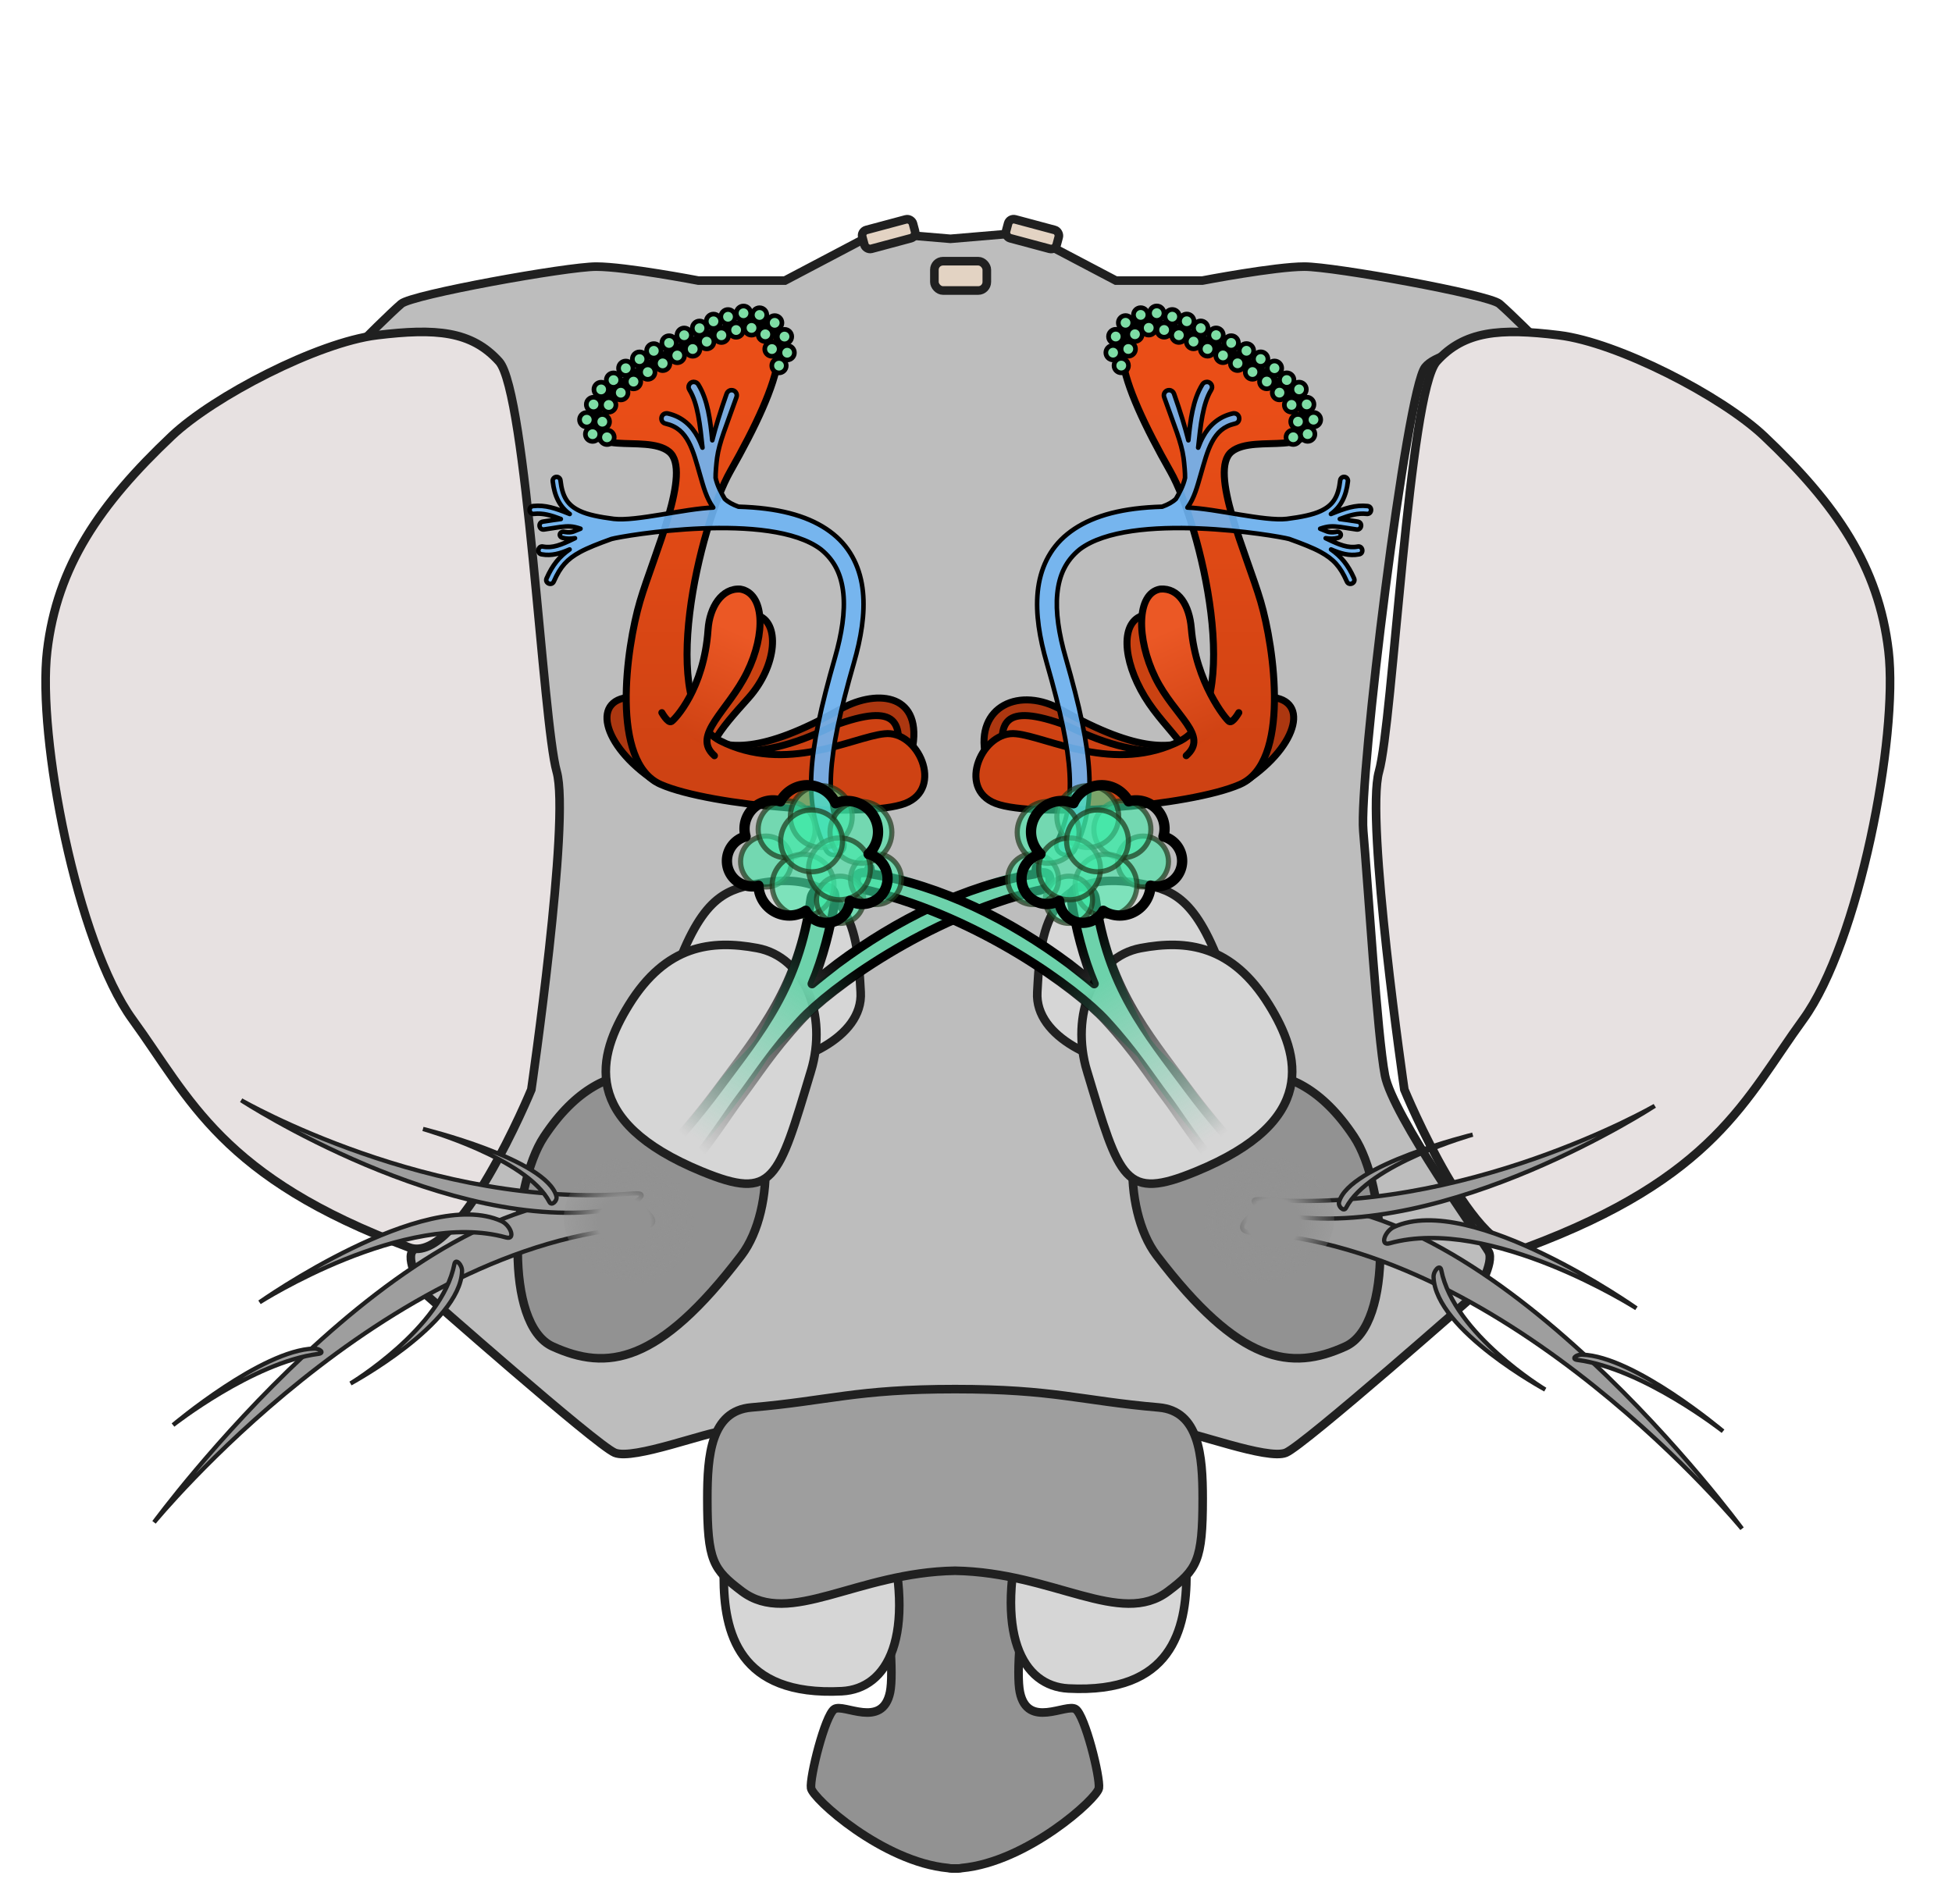 <?xml version="1.0"?>

<!-- Created with Inkscape (http://www.inkscape.org/) --> <svg xmlns:dc="http://purl.org/dc/elements/1.1/" xmlns:cc="http://creativecommons.org/ns#" xmlns:rdf="http://www.w3.org/1999/02/22-rdf-syntax-ns#" xmlns:svg="http://www.w3.org/2000/svg" xmlns="http://www.w3.org/2000/svg" xmlns:xlink="http://www.w3.org/1999/xlink" xmlns:sodipodi="http://sodipodi.sourceforge.net/DTD/sodipodi-0.dtd" xmlns:inkscape="http://www.inkscape.org/namespaces/inkscape" width="62.763" height="61.229" viewBox="0 0 62.763 61.229" version="1.1" id="svg3946" inkscape:version="0.92.3 (unknown)" sodipodi:docname="FlyHead_NoLabels.svg"> <defs id="defs3940"> <radialGradient inkscape:collect="always" xlink:href="#linearGradient13468" id="radialGradient13470" cx="332.813" cy="716.381" fx="332.813" fy="716.381" r="9.086" gradientTransform="matrix(-0.236,-0.007,0.01,-0.217,227.166,197.916)" gradientUnits="userSpaceOnUse"></radialGradient> <linearGradient inkscape:collect="always" id="linearGradient13468"> <stop style="stop-color:#929292;stop-opacity:1;" offset="0" id="stop13464"></stop> <stop id="stop13472" offset="0.374" style="stop-color:#929292;stop-opacity:1"></stop> <stop style="stop-color:#929292;stop-opacity:0;" offset="1" id="stop13466"></stop> </linearGradient> <radialGradient inkscape:collect="always" xlink:href="#linearGradient13468" id="radialGradient4718" gradientUnits="userSpaceOnUse" gradientTransform="matrix(-0.236,-0.007,0.01,-0.217,-104.352,197.916)" cx="332.813" cy="716.381" fx="332.813" fy="716.381" r="9.086"></radialGradient> <linearGradient inkscape:collect="always" xlink:href="#linearGradient13079" id="linearGradient4156" gradientUnits="userSpaceOnUse" gradientTransform="matrix(-0.564,-4.097,-4.106,0.564,1087.915,1234.144)" x1="257.226" y1="26.595" x2="261.396" y2="22.794"></linearGradient> <linearGradient inkscape:collect="always" id="linearGradient13079"> <stop style="stop-color:#6dd2ab;stop-opacity:0" offset="0" id="stop13075"></stop> <stop style="stop-color:#6dd2ab;stop-opacity:1" offset="1" id="stop13077"></stop> </linearGradient> <linearGradient inkscape:collect="always" xlink:href="#linearGradient13097" id="linearGradient4158" gradientUnits="userSpaceOnUse" gradientTransform="matrix(-0.564,-4.097,-4.106,0.564,1087.797,1234.003)" x1="262.053" y1="21.604" x2="257.39" y2="27.072"></linearGradient> <linearGradient inkscape:collect="always" id="linearGradient13097"> <stop style="stop-color:#000000;stop-opacity:1;" offset="0" id="stop13093"></stop> <stop style="stop-color:#000000;stop-opacity:0;" offset="1" id="stop13095"></stop> </linearGradient> <linearGradient inkscape:collect="always" xlink:href="#linearGradient12831" id="linearGradient15923" gradientUnits="userSpaceOnUse" gradientTransform="matrix(1.206,0,0,1.206,-198.994,7.532)" x1="296.082" y1="5.925" x2="296.082" y2="15.66"></linearGradient> <linearGradient inkscape:collect="always" id="linearGradient12831"> <stop style="stop-color:#ea4e17;stop-opacity:1" offset="0" id="stop12827"></stop> <stop style="stop-color:#ce4213;stop-opacity:1" offset="1" id="stop12829"></stop> </linearGradient> <linearGradient inkscape:collect="always" xlink:href="#linearGradient12839" id="linearGradient4208" gradientUnits="userSpaceOnUse" gradientTransform="matrix(1.206,0,0,1.206,-198.994,7.532)" x1="296.882" y1="11.919" x2="295.677" y2="14.647"></linearGradient> <linearGradient inkscape:collect="always" id="linearGradient12839"> <stop style="stop-color:#eb5825;stop-opacity:1" offset="0" id="stop12835"></stop> <stop style="stop-color:#cf4213;stop-opacity:1" offset="1" id="stop12837"></stop> </linearGradient> <linearGradient inkscape:collect="always" xlink:href="#linearGradient12831" id="linearGradient4967" gradientUnits="userSpaceOnUse" gradientTransform="matrix(1.206,0,0,1.206,-198.994,7.532)" x1="296.082" y1="5.925" x2="296.082" y2="15.66"></linearGradient> <linearGradient inkscape:collect="always" xlink:href="#linearGradient12839" id="linearGradient4969" gradientUnits="userSpaceOnUse" gradientTransform="matrix(1.206,0,0,1.206,-198.994,7.532)" x1="296.882" y1="11.919" x2="295.677" y2="14.647"></linearGradient> <linearGradient inkscape:collect="always" xlink:href="#linearGradient13079" id="linearGradient4971" gradientUnits="userSpaceOnUse" gradientTransform="matrix(-0.564,-4.097,-4.106,0.564,1087.915,1234.144)" x1="257.226" y1="26.595" x2="261.396" y2="22.794"></linearGradient> <linearGradient inkscape:collect="always" xlink:href="#linearGradient13097" id="linearGradient4973" gradientUnits="userSpaceOnUse" gradientTransform="matrix(-0.564,-4.097,-4.106,0.564,1087.797,1234.003)" x1="262.053" y1="21.604" x2="257.39" y2="27.072"></linearGradient> </defs> <sodipodi:namedview id="base" pagecolor="#ffffff" bordercolor="#666666" borderopacity="1.0" inkscape:pageopacity="0.0" inkscape:pageshadow="2" inkscape:zoom="3.0935921" inkscape:cx="23.762536" inkscape:cy="127.70106" inkscape:document-units="mm" inkscape:current-layer="layer1" showgrid="false" fit-margin-top="1" fit-margin-left="1" fit-margin-right="1" fit-margin-bottom="1" inkscape:window-width="3440" inkscape:window-height="1416" inkscape:window-x="0" inkscape:window-y="24" inkscape:window-maximized="1"></sodipodi:namedview>  <g inkscape:label="Layer 1" inkscape:groupmode="layer" id="layer1" transform="translate(-18.663,-52.602)"> <path style="fill:#bdbdbd;fill-opacity:1;stroke:#202020;stroke-width:0.276;stroke-miterlimit:4;stroke-dasharray:none;stroke-opacity:1" d="m 46.834,60.08 -2.933,1.545 h -2.786 c 0,0 -2.336,-0.449 -3.281,-0.449 -0.945,0 -5.921,0.898 -6.269,1.196 -0.348,0.298 -1.292,1.242 -1.292,1.242 0,0 3.083,0.052 3.68,0.798 0.597,0.746 2.138,13.227 1.989,14.918 -0.149,1.691 -0.448,6.562 -0.697,7.855 -0.249,1.293 -3.133,5.321 -3.332,5.669 -0.199,0.348 0.399,1.343 0.399,1.343 0,0 5.521,4.876 6.118,5.124 0.597,0.249 3.031,-0.697 3.528,-0.697 0.481,0 2.922,-0.649 7.264,-0.692 4.339,0.043 6.778,0.692 7.259,0.692 0.497,0 2.932,0.945 3.528,0.697 0.597,-0.249 6.118,-5.124 6.118,-5.124 0,0 0.598,-0.995 0.399,-1.343 -0.199,-0.348 -3.083,-4.376 -3.332,-5.669 -0.249,-1.293 -0.547,-6.165 -0.697,-7.855 -0.149,-1.691 1.392,-14.172 1.989,-14.918 0.597,-0.746 3.68,-0.798 3.68,-0.798 0,0 -0.944,-0.944 -1.292,-1.242 -0.348,-0.298 -5.325,-1.196 -6.269,-1.196 -0.945,0 -3.281,0.449 -3.281,0.449 h -2.781 l -2.938,-1.545 -2.383,0.202 z" id="path7283-8-2" inkscape:connector-curvature="0"></path> <g transform="matrix(1.047,0,0,1.047,-124.374,49.895)" id="g4329" style="stroke-width:0.955"> <g id="g4314" style="stroke-width:0.955"> <path style="fill:#d6d6d6;fill-opacity:1;fill-rule:nonzero;stroke:#202020;stroke-width:0.264;stroke-miterlimit:10.7;stroke-dasharray:none;stroke-opacity:1" d="m 157.241,32.771 c 0.854,-2.561 1.591,-2.833 2.562,-3.029 3.139,-0.635 3.16,1.881 3.244,3.319 0.083,1.417 -1.978,2.252 -3.141,2.252 -1.163,-4.6e-5 -3.114,-1.194 -2.665,-2.541 z" id="path12708" inkscape:connector-curvature="0" sodipodi:nodetypes="sssss"></path> <path sodipodi:nodetypes="sssss" inkscape:connector-curvature="0" id="path8039-6-8-4" d="m 159.382,41.148 c -2.55,3.35 -4.125,3.553 -5.795,2.796 -1.499,-0.68 -1.27,-4.926 -0.264,-6.445 1.971,-2.978 4.216,-1.797 5.642,-1.415 1.426,0.382 1.503,3.638 0.417,5.064 z" style="fill:#929292;fill-opacity:1;fill-rule:nonzero;stroke:#202020;stroke-width:0.264;stroke-miterlimit:10.7;stroke-dasharray:none;stroke-opacity:1"></path> <path sodipodi:nodetypes="sssss" inkscape:connector-curvature="0" id="path8039-4-6" d="m 161.52,35.486 c -1.011,3.365 -1.145,3.989 -3.354,3.08 -3.76,-1.548 -3.195,-3.563 -2.235,-5.117 1.135,-1.837 2.527,-2.005 3.939,-1.742 1.451,0.271 2.169,2.055 1.651,3.779 z" style="fill:#d6d6d6;fill-opacity:1;fill-rule:nonzero;stroke:#202020;stroke-width:0.264;stroke-miterlimit:10.7;stroke-dasharray:none;stroke-opacity:1"></path> </g> <g id="g4319" style="stroke-width:0.955"> <path sodipodi:nodetypes="sssss" inkscape:connector-curvature="0" id="path4602" d="m 174.277,32.771 c -0.854,-2.561 -1.591,-2.833 -2.562,-3.029 -3.139,-0.635 -3.16,1.881 -3.244,3.319 -0.083,1.417 1.978,2.252 3.141,2.252 1.163,-4.6e-5 3.114,-1.194 2.665,-2.541 z" style="fill:#d6d6d6;fill-opacity:1;fill-rule:nonzero;stroke:#202020;stroke-width:0.264;stroke-miterlimit:10.7;stroke-dasharray:none;stroke-opacity:1"></path> <path style="fill:#929292;fill-opacity:1;fill-rule:nonzero;stroke:#202020;stroke-width:0.264;stroke-miterlimit:10.7;stroke-dasharray:none;stroke-opacity:1" d="m 172.137,41.148 c 2.55,3.35 4.125,3.553 5.795,2.796 1.499,-0.68 1.27,-4.926 0.264,-6.445 -1.971,-2.978 -4.216,-1.797 -5.642,-1.415 -1.426,0.382 -1.503,3.638 -0.417,5.064 z" id="path4604" inkscape:connector-curvature="0" sodipodi:nodetypes="sssss"></path> <path style="fill:#d6d6d6;fill-opacity:1;fill-rule:nonzero;stroke:#202020;stroke-width:0.264;stroke-miterlimit:10.7;stroke-dasharray:none;stroke-opacity:1" d="m 169.999,35.486 c 1.011,3.365 1.145,3.989 3.354,3.08 3.76,-1.548 3.195,-3.563 2.235,-5.117 -1.135,-1.837 -2.527,-2.005 -3.939,-1.742 -1.451,0.271 -2.169,2.055 -1.651,3.779 z" id="path4606" inkscape:connector-curvature="0" sodipodi:nodetypes="sssss"></path> </g> </g> <g id="g7898-0-1" transform="matrix(0.162,0,0,0.162,-92.782,26.313)" style="fill:#e7e1e1;fill-opacity:1;stroke:#202020;stroke-width:1.71;stroke-miterlimit:4;stroke-dasharray:none;stroke-opacity:1"> <path sodipodi:nodetypes="zsssscssz" inkscape:connector-curvature="0" id="path7812-46-2" d="m 762.729,228.819 c -11.69,1.422 -32.347,12.098 -40.726,20.026 -14.305,13.534 -22.745,25.861 -24.71,42.664 -1.989,17.013 5.886,57.949 16.931,73.139 11.437,15.729 17.537,31.359 54.912,45.277 9.835,3.662 24.253,-31.345 24.253,-31.345 0,0 7.779,-53.548 5.034,-63.126 -2.746,-9.578 -5.949,-75.316 -11.44,-81.411 -5.491,-6.095 -12.563,-6.646 -24.253,-5.224 z" style="fill:#e7e1e1;fill-opacity:1;stroke:#202020;stroke-width:1.71;stroke-miterlimit:4;stroke-dasharray:none;stroke-opacity:1"></path> <path sodipodi:nodetypes="zsssscssz" inkscape:connector-curvature="0" id="path7812-4-9-8" d="m 997.323,228.819 c 11.69,1.422 32.346,12.098 40.726,20.026 14.305,13.534 22.745,25.861 24.71,42.664 1.989,17.013 -5.886,57.949 -16.931,73.139 -11.437,15.729 -17.537,31.359 -54.912,45.277 -9.835,3.662 -24.253,-31.345 -24.253,-31.345 0,0 -7.779,-53.548 -5.034,-63.126 2.746,-9.578 5.949,-75.316 11.44,-81.411 5.491,-6.095 12.563,-6.646 24.253,-5.224 z" style="fill:#e7e1e1;fill-opacity:1;stroke:#202020;stroke-width:1.71;stroke-miterlimit:4;stroke-dasharray:none;stroke-opacity:1"></path> </g> <g transform="matrix(1.047,0,0,1.047,-124.357,49.895)" style="stroke-width:0.955" id="g3780"> <path sodipodi:nodetypes="ccscc" inkscape:connector-curvature="0" id="path3753" d="m 164.635,25.492 c 0.255,-1.646 -1.181,-1.742 -2.289,-1.089 -4.693,2.632 -4.341,-0.384 -6.259,-0.407 -1.365,-0.016 -1.024,1.473 0.617,2.574 1.784,0.51 6.561,0.859 7.931,-1.078 z" style="fill:#ac3710;fill-opacity:1;fill-rule:evenodd;stroke:#000000;stroke-width:0.215;stroke-linecap:butt;stroke-linejoin:miter;stroke-miterlimit:4;stroke-dasharray:none;stroke-opacity:1"></path> <path style="fill:#ce4213;fill-opacity:1;fill-rule:evenodd;stroke:#000000;stroke-width:0.215;stroke-linecap:butt;stroke-linejoin:miter;stroke-miterlimit:4;stroke-dasharray:none;stroke-opacity:1" d="m 164.148,25.95 c 0.142,-1.117 0.099,-1.831 -1.962,-1.067 -1.286,0.623 -2.211,0.843 -3.456,0.784" id="path13935" inkscape:connector-curvature="0" sodipodi:nodetypes="ccc"></path> <path sodipodi:nodetypes="ccscsc" inkscape:connector-curvature="0" id="path27156-4" d="m 157.111,25.054 c 0,0 0.159,0.351 0.269,0.297 0.11,-0.054 1.499,-1.259 1.746,-2.901 0.072,-0.477 0.155,-1.06 0.716,-0.969 0.72,0.189 0.632,1.548 -0.255,2.541 -0.85,0.951 -1.637,1.8 -0.981,2.488" style="fill:#ca4212;fill-opacity:1;fill-rule:evenodd;stroke:#000000;stroke-width:0.215;stroke-linecap:round;stroke-linejoin:round;stroke-miterlimit:4;stroke-dasharray:none;stroke-opacity:1"></path> <path sodipodi:nodetypes="ccscccsccc" inkscape:connector-curvature="0" id="path12758" d="m 154.953,15.268 c 0.564,-1.275 3.2,-2.442 4.279,-2.726 2.055,-0.336 1.384,1.72 -0.21,4.53 -0.911,1.606 -2.289,7.211 -0.315,8.263 2.029,1.038 4.101,-0.119 5.055,-0.211 1.027,-0.122 1.846,1.68 0.629,2.141 -1.216,0.461 -5.948,0.093 -7.5,-0.585 -1.556,-0.68 -1.057,-4.197 -0.637,-5.623 0.419,-1.426 1.608,-4.007 0.895,-4.595 -0.713,-0.587 -2.825,0.274 -2.196,-1.194 z" style="fill:url(#linearGradient4967);fill-opacity:1;fill-rule:evenodd;stroke:#000000;stroke-width:0.215;stroke-linecap:round;stroke-linejoin:round;stroke-miterlimit:4;stroke-dasharray:none;stroke-opacity:1"></path> <path sodipodi:nodetypes="ccscsc" inkscape:connector-curvature="0" id="path12760" d="m 156.925,24.475 c 0,0 0.189,0.336 0.294,0.273 0.105,-0.063 1.001,-1.003 1.125,-2.825 0.047,-0.692 0.427,-1.285 0.993,-1.243 0.734,0.126 0.793,1.363 0.205,2.559 -0.587,1.195 -1.715,1.929 -1.002,2.559" style="fill:url(#linearGradient4969);fill-opacity:1;fill-rule:evenodd;stroke:#000000;stroke-width:0.215;stroke-linecap:round;stroke-linejoin:round;stroke-miterlimit:4;stroke-dasharray:none;stroke-opacity:1"></path> <g id="g5125" style="fill:#7edda5;fill-opacity:1;stroke-width:0.955"> <ellipse style="opacity:1;fill:#7edda5;fill-opacity:1;fill-rule:nonzero;stroke:#000000;stroke-width:0.143;stroke-linecap:round;stroke-linejoin:round;stroke-miterlimit:4;stroke-dasharray:none;stroke-dashoffset:0;stroke-opacity:1" id="path13106" cx="154.827" cy="15.009" rx="0.222" ry="0.222"></ellipse> <ellipse cy="14.547" cx="155.061" id="circle13108" style="opacity:1;fill:#7edda5;fill-opacity:1;fill-rule:nonzero;stroke:#000000;stroke-width:0.143;stroke-linecap:round;stroke-linejoin:round;stroke-miterlimit:4;stroke-dasharray:none;stroke-dashoffset:0;stroke-opacity:1" rx="0.222" ry="0.222"></ellipse> <ellipse style="opacity:1;fill:#7edda5;fill-opacity:1;fill-rule:nonzero;stroke:#000000;stroke-width:0.143;stroke-linecap:round;stroke-linejoin:round;stroke-miterlimit:4;stroke-dasharray:none;stroke-dashoffset:0;stroke-opacity:1" id="circle13110" cx="156.678" cy="13.362" rx="0.222" ry="0.222"></ellipse> <ellipse style="opacity:1;fill:#7edda5;fill-opacity:1;fill-rule:nonzero;stroke:#000000;stroke-width:0.143;stroke-linecap:round;stroke-linejoin:round;stroke-miterlimit:4;stroke-dasharray:none;stroke-dashoffset:0;stroke-opacity:1" id="circle13114" cx="158.082" cy="12.667" rx="0.222" ry="0.222"></ellipse> <ellipse style="opacity:1;fill:#7edda5;fill-opacity:1;fill-rule:nonzero;stroke:#000000;stroke-width:0.143;stroke-linecap:round;stroke-linejoin:round;stroke-miterlimit:4;stroke-dasharray:none;stroke-dashoffset:0;stroke-opacity:1" id="circle13118" cx="159.433" cy="12.207" rx="0.222" ry="0.222"></ellipse> <ellipse style="opacity:1;fill:#7edda5;fill-opacity:1;fill-rule:nonzero;stroke:#000000;stroke-width:0.143;stroke-linecap:round;stroke-linejoin:round;stroke-miterlimit:4;stroke-dasharray:none;stroke-dashoffset:0;stroke-opacity:1" id="circle13122" cx="157.611" cy="12.882" rx="0.222" ry="0.222"></ellipse> <ellipse cy="12.924" cx="160.692" id="circle13124" style="opacity:1;fill:#7edda5;fill-opacity:1;fill-rule:nonzero;stroke:#000000;stroke-width:0.143;stroke-linecap:round;stroke-linejoin:round;stroke-miterlimit:4;stroke-dasharray:none;stroke-dashoffset:0;stroke-opacity:1" rx="0.222" ry="0.222"></ellipse> <ellipse style="opacity:1;fill:#7edda5;fill-opacity:1;fill-rule:nonzero;stroke:#000000;stroke-width:0.143;stroke-linecap:round;stroke-linejoin:round;stroke-miterlimit:4;stroke-dasharray:none;stroke-dashoffset:0;stroke-opacity:1" id="circle13126" cx="158.957" cy="12.315" rx="0.222" ry="0.222"></ellipse> <ellipse cy="12.455" cx="158.511" id="circle13128" style="opacity:1;fill:#7edda5;fill-opacity:1;fill-rule:nonzero;stroke:#000000;stroke-width:0.143;stroke-linecap:round;stroke-linejoin:round;stroke-miterlimit:4;stroke-dasharray:none;stroke-dashoffset:0;stroke-opacity:1" rx="0.222" ry="0.222"></ellipse> <ellipse cy="13.616" cx="156.241" id="circle13178" style="opacity:1;fill:#7edda5;fill-opacity:1;fill-rule:nonzero;stroke:#000000;stroke-width:0.143;stroke-linecap:round;stroke-linejoin:round;stroke-miterlimit:4;stroke-dasharray:none;stroke-dashoffset:0;stroke-opacity:1" rx="0.222" ry="0.222"></ellipse> <ellipse style="opacity:1;fill:#7edda5;fill-opacity:1;fill-rule:nonzero;stroke:#000000;stroke-width:0.143;stroke-linecap:round;stroke-linejoin:round;stroke-miterlimit:4;stroke-dasharray:none;stroke-dashoffset:0;stroke-opacity:1" id="circle13180" cx="154.619" cy="15.478" rx="0.222" ry="0.222"></ellipse> <ellipse style="opacity:1;fill:#7edda5;fill-opacity:1;fill-rule:nonzero;stroke:#000000;stroke-width:0.143;stroke-linecap:round;stroke-linejoin:round;stroke-miterlimit:4;stroke-dasharray:none;stroke-dashoffset:0;stroke-opacity:1" id="circle13184" cx="160.774" cy="13.42" rx="0.222" ry="0.222"></ellipse> <ellipse cy="12.502" cx="160.391" id="circle13186" style="opacity:1;fill:#7edda5;fill-opacity:1;fill-rule:nonzero;stroke:#000000;stroke-width:0.143;stroke-linecap:round;stroke-linejoin:round;stroke-miterlimit:4;stroke-dasharray:none;stroke-dashoffset:0;stroke-opacity:1" rx="0.222" ry="0.222"></ellipse> <ellipse cy="13.12" cx="157.147" id="circle13188" style="opacity:1;fill:#7edda5;fill-opacity:1;fill-rule:nonzero;stroke:#000000;stroke-width:0.143;stroke-linecap:round;stroke-linejoin:round;stroke-miterlimit:4;stroke-dasharray:none;stroke-dashoffset:0;stroke-opacity:1" rx="0.222" ry="0.222"></ellipse> <ellipse style="opacity:1;fill:#7edda5;fill-opacity:1;fill-rule:nonzero;stroke:#000000;stroke-width:0.143;stroke-linecap:round;stroke-linejoin:round;stroke-miterlimit:4;stroke-dasharray:none;stroke-dashoffset:0;stroke-opacity:1" id="circle13190" cx="155.817" cy="13.897" rx="0.222" ry="0.222"></ellipse> <ellipse cy="14.261" cx="155.441" id="circle13192" style="opacity:1;fill:#7edda5;fill-opacity:1;fill-rule:nonzero;stroke:#000000;stroke-width:0.143;stroke-linecap:round;stroke-linejoin:round;stroke-miterlimit:4;stroke-dasharray:none;stroke-dashoffset:0;stroke-opacity:1" rx="0.222" ry="0.222"></ellipse> <ellipse cy="15.922" cx="154.798" id="circle13196" style="opacity:1;fill:#7edda5;fill-opacity:1;fill-rule:nonzero;stroke:#000000;stroke-width:0.143;stroke-linecap:round;stroke-linejoin:round;stroke-miterlimit:4;stroke-dasharray:none;stroke-dashoffset:0;stroke-opacity:1" rx="0.222" ry="0.222"></ellipse> <ellipse cy="12.26" cx="159.926" id="circle13200" style="opacity:1;fill:#7edda5;fill-opacity:1;fill-rule:nonzero;stroke:#000000;stroke-width:0.143;stroke-linecap:round;stroke-linejoin:round;stroke-miterlimit:4;stroke-dasharray:none;stroke-dashoffset:0;stroke-opacity:1" rx="0.222" ry="0.222"></ellipse> <ellipse style="opacity:1;fill:#7edda5;fill-opacity:1;fill-rule:nonzero;stroke:#000000;stroke-width:0.143;stroke-linecap:round;stroke-linejoin:round;stroke-miterlimit:4;stroke-dasharray:none;stroke-dashoffset:0;stroke-opacity:1" id="circle13202" cx="160.523" cy="13.817" rx="0.222" ry="0.222"></ellipse> <ellipse cy="16.018" cx="155.241" id="circle13182-19" style="opacity:1;fill:#7edda5;fill-opacity:1;fill-rule:nonzero;stroke:#000000;stroke-width:0.143;stroke-linecap:round;stroke-linejoin:round;stroke-miterlimit:4;stroke-dasharray:none;stroke-dashoffset:0;stroke-opacity:1" rx="0.222" ry="0.222"></ellipse> <ellipse cy="15.539" cx="155.097" id="circle13182-5" style="opacity:1;fill:#7edda5;fill-opacity:1;fill-rule:nonzero;stroke:#000000;stroke-width:0.143;stroke-linecap:round;stroke-linejoin:round;stroke-miterlimit:4;stroke-dasharray:none;stroke-dashoffset:0;stroke-opacity:1" rx="0.222" ry="0.222"></ellipse> <ellipse cy="15.024" cx="155.293" id="circle13182-7" style="opacity:1;fill:#7edda5;fill-opacity:1;fill-rule:nonzero;stroke:#000000;stroke-width:0.143;stroke-linecap:round;stroke-linejoin:round;stroke-miterlimit:4;stroke-dasharray:none;stroke-dashoffset:0;stroke-opacity:1" rx="0.222" ry="0.222"></ellipse> <ellipse cy="14.648" cx="155.664" id="circle13182-4" style="opacity:1;fill:#7edda5;fill-opacity:1;fill-rule:nonzero;stroke:#000000;stroke-width:0.143;stroke-linecap:round;stroke-linejoin:round;stroke-miterlimit:4;stroke-dasharray:none;stroke-dashoffset:0;stroke-opacity:1" rx="0.222" ry="0.222"></ellipse> <ellipse cy="14.308" cx="156.055" id="circle13182-12" style="opacity:1;fill:#7edda5;fill-opacity:1;fill-rule:nonzero;stroke:#000000;stroke-width:0.143;stroke-linecap:round;stroke-linejoin:round;stroke-miterlimit:4;stroke-dasharray:none;stroke-dashoffset:0;stroke-opacity:1" rx="0.222" ry="0.222"></ellipse> <ellipse cy="14.015" cx="156.493" id="circle13182-2" style="opacity:1;fill:#7edda5;fill-opacity:1;fill-rule:nonzero;stroke:#000000;stroke-width:0.143;stroke-linecap:round;stroke-linejoin:round;stroke-miterlimit:4;stroke-dasharray:none;stroke-dashoffset:0;stroke-opacity:1" rx="0.222" ry="0.222"></ellipse> <ellipse cy="13.747" cx="156.951" id="circle13182-16" style="opacity:1;fill:#7edda5;fill-opacity:1;fill-rule:nonzero;stroke:#000000;stroke-width:0.143;stroke-linecap:round;stroke-linejoin:round;stroke-miterlimit:4;stroke-dasharray:none;stroke-dashoffset:0;stroke-opacity:1" rx="0.222" ry="0.222"></ellipse> <ellipse cy="13.505" cx="157.399" id="circle13182-20" style="opacity:1;fill:#7edda5;fill-opacity:1;fill-rule:nonzero;stroke:#000000;stroke-width:0.143;stroke-linecap:round;stroke-linejoin:round;stroke-miterlimit:4;stroke-dasharray:none;stroke-dashoffset:0;stroke-opacity:1" rx="0.222" ry="0.222"></ellipse> <ellipse cy="13.306" cx="157.873" id="circle13182-22" style="opacity:1;fill:#7edda5;fill-opacity:1;fill-rule:nonzero;stroke:#000000;stroke-width:0.143;stroke-linecap:round;stroke-linejoin:round;stroke-miterlimit:4;stroke-dasharray:none;stroke-dashoffset:0;stroke-opacity:1" rx="0.222" ry="0.222"></ellipse> <ellipse cy="13.08" cx="158.303" id="circle13182-9" style="opacity:1;fill:#7edda5;fill-opacity:1;fill-rule:nonzero;stroke:#000000;stroke-width:0.143;stroke-linecap:round;stroke-linejoin:round;stroke-miterlimit:4;stroke-dasharray:none;stroke-dashoffset:0;stroke-opacity:1" rx="0.222" ry="0.222"></ellipse> <ellipse cy="12.884" cx="158.754" id="circle13182-74" style="opacity:1;fill:#7edda5;fill-opacity:1;fill-rule:nonzero;stroke:#000000;stroke-width:0.143;stroke-linecap:round;stroke-linejoin:round;stroke-miterlimit:4;stroke-dasharray:none;stroke-dashoffset:0;stroke-opacity:1" rx="0.222" ry="0.222"></ellipse> <ellipse cy="12.723" cx="159.206" id="circle13182-3" style="opacity:1;fill:#7edda5;fill-opacity:1;fill-rule:nonzero;stroke:#000000;stroke-width:0.143;stroke-linecap:round;stroke-linejoin:round;stroke-miterlimit:4;stroke-dasharray:none;stroke-dashoffset:0;stroke-opacity:1" rx="0.222" ry="0.222"></ellipse> <ellipse cy="12.658" cx="159.679" id="circle13182-56" style="opacity:1;fill:#7edda5;fill-opacity:1;fill-rule:nonzero;stroke:#000000;stroke-width:0.143;stroke-linecap:round;stroke-linejoin:round;stroke-miterlimit:4;stroke-dasharray:none;stroke-dashoffset:0;stroke-opacity:1" rx="0.222" ry="0.222"></ellipse> <ellipse cy="12.854" cx="160.102" id="circle13182-14" style="opacity:1;fill:#7edda5;fill-opacity:1;fill-rule:nonzero;stroke:#000000;stroke-width:0.143;stroke-linecap:round;stroke-linejoin:round;stroke-miterlimit:4;stroke-dasharray:none;stroke-dashoffset:0;stroke-opacity:1" rx="0.222" ry="0.222"></ellipse> <ellipse cy="13.307" cx="160.307" id="circle13182-0" style="opacity:1;fill:#7edda5;fill-opacity:1;fill-rule:nonzero;stroke:#000000;stroke-width:0.143;stroke-linecap:round;stroke-linejoin:round;stroke-miterlimit:4;stroke-dasharray:none;stroke-dashoffset:0;stroke-opacity:1" rx="0.222" ry="0.222"></ellipse> </g> </g> <path style="color:#000000;font-style:normal;font-variant:normal;font-weight:normal;font-stretch:normal;font-size:medium;line-height:normal;font-family:sans-serif;font-variant-ligatures:normal;font-variant-position:normal;font-variant-caps:normal;font-variant-numeric:normal;font-variant-alternates:normal;font-feature-settings:normal;text-indent:0;text-align:start;text-decoration:none;text-decoration-line:none;text-decoration-style:solid;text-decoration-color:#000000;letter-spacing:normal;word-spacing:normal;text-transform:none;writing-mode:lr-tb;direction:ltr;text-orientation:mixed;dominant-baseline:auto;baseline-shift:baseline;text-anchor:start;white-space:normal;shape-padding:0;clip-rule:nonzero;display:inline;overflow:visible;visibility:visible;opacity:1;isolation:auto;mix-blend-mode:normal;color-interpolation:sRGB;color-interpolation-filters:linearRGB;solid-color:#000000;solid-opacity:1;vector-effect:none;fill:#6fb4f2;fill-opacity:0.91;fill-rule:evenodd;stroke:#000000;stroke-width:0.146;stroke-linecap:round;stroke-linejoin:round;stroke-miterlimit:4;stroke-dasharray:none;stroke-dashoffset:0;stroke-opacity:1;color-rendering:auto;image-rendering:auto;shape-rendering:auto;text-rendering:auto;enable-background:accumulate" d="m 40.962,64.883 c -0.129,0.006 -0.203,0.151 -0.131,0.259 0.272,0.439 0.342,1.142 0.419,1.857 -0.045,-0.118 -0.093,-0.234 -0.153,-0.344 -0.189,-0.35 -0.488,-0.647 -0.955,-0.755 -0.016,-0.004 -0.033,-0.006 -0.05,-0.005 -0.199,0.006 -0.222,0.292 -0.027,0.331 0.372,0.086 0.578,0.291 0.738,0.587 0.16,0.296 0.257,0.681 0.37,1.069 0.104,0.358 0.202,0.744 0.423,1.043 -0.912,0.033 -2.484,0.448 -3.197,0.364 -0.468,-0.06 -0.834,-0.134 -1.086,-0.252 -0.397,-0.185 -0.568,-0.448 -0.629,-0.985 -0.006,-0.065 -0.062,-0.115 -0.128,-0.114 -0.075,0.003 -0.131,0.069 -0.121,0.143 0.055,0.482 0.231,0.824 0.547,1.051 -0.019,-0.008 -0.042,-0.016 -0.061,-0.024 -0.376,-0.151 -0.724,-0.276 -1.118,-0.232 -0.168,0.02 -0.139,0.272 0.029,0.252 0.285,-0.032 0.553,0.045 0.864,0.165 -0.157,0.018 -0.334,0.048 -0.575,0.084 -0.169,0.023 -0.133,0.278 0.037,0.252 0.428,-0.064 0.648,-0.111 0.851,-0.096 0.096,0.007 0.196,0.03 0.319,0.072 -0.195,0.068 -0.251,0.143 -0.503,0.105 -0.163,-0.046 -0.233,0.144 -0.069,0.19 0.125,0.035 0.258,0.031 0.395,0.01 -0.019,0.009 -0.044,0.02 -0.062,0.029 -0.374,0.181 -0.659,0.297 -0.958,0.242 -0.175,-0.045 -0.226,0.228 -0.046,0.249 0.311,0.057 0.596,-0.029 0.893,-0.159 -0.327,0.226 -0.553,0.507 -0.738,0.925 -0.076,0.158 0.168,0.264 0.232,0.101 0.209,-0.474 0.426,-0.716 0.847,-0.945 0.244,-0.133 0.59,-0.268 1.004,-0.417 0.4,-0.111 5.1,-0.904 6.735,0.334 0.449,0.364 0.661,0.831 0.721,1.421 0.06,0.591 -0.05,1.299 -0.269,2.061 -0.453,1.577 -0.705,2.737 -0.757,3.699 -0.053,0.962 0.105,1.729 0.451,2.456 0.174,0.4 0.771,0.115 0.57,-0.272 -0.306,-0.64 -0.438,-1.271 -0.39,-2.149 0.048,-0.879 0.285,-2.001 0.733,-3.558 0.232,-0.806 0.364,-1.585 0.291,-2.3 -0.073,-0.715 -0.365,-1.374 -0.95,-1.848 -0.585,-0.475 -1.424,-0.772 -2.594,-0.859 -0.147,-0.011 -0.299,-0.018 -0.456,-0.023 -0.189,-0.069 -0.337,-0.149 -0.444,-0.253 -0.105,-0.182 -0.237,-0.42 -0.292,-0.675 -0.005,-0.136 0.023,-0.457 0.048,-0.642 0.069,-0.504 0.291,-1.011 0.623,-1.953 0.042,-0.115 -0.048,-0.235 -0.17,-0.225 -0.067,0.005 -0.124,0.05 -0.146,0.114 -0.208,0.59 -0.356,1.077 -0.462,1.499 -0.063,-0.647 -0.144,-1.303 -0.449,-1.795 -0.029,-0.049 -0.081,-0.08 -0.138,-0.082 -0.005,-2.91e-4 -0.011,-2.91e-4 -0.017,0 z" id="path12992" inkscape:connector-curvature="0" sodipodi:nodetypes="cccccccccccccccccccccccccccccccccccccccccscccccccccccccccc"></path> <g style="stroke-width:0.955" id="g3780-2" transform="matrix(-1.047,0,0,1.047,222.795,49.895)"> <path sodipodi:nodetypes="ccscc" inkscape:connector-curvature="0" id="path3753-1" d="m 164.702,25.797 c 0.322,-1.512 -1.048,-2.152 -2.356,-1.394 -4.693,2.632 -4.341,-0.384 -6.259,-0.407 -1.365,-0.016 -1.024,1.473 0.617,2.574 1.784,0.51 6.628,1.164 7.997,-0.773 z" style="fill:#ac3710;fill-opacity:1;fill-rule:evenodd;stroke:#000000;stroke-width:0.215;stroke-linecap:butt;stroke-linejoin:miter;stroke-miterlimit:4;stroke-dasharray:none;stroke-opacity:1"></path> <path style="fill:#ce4213;fill-opacity:1;fill-rule:evenodd;stroke:#000000;stroke-width:0.215;stroke-linecap:butt;stroke-linejoin:miter;stroke-miterlimit:4;stroke-dasharray:none;stroke-opacity:1" d="m 164.148,25.95 c 0.142,-1.117 0.099,-1.831 -1.962,-1.067 -1.286,0.623 -2.211,0.843 -3.456,0.784" id="path13935-5" inkscape:connector-curvature="0" sodipodi:nodetypes="ccc"></path> <path sodipodi:nodetypes="ccsscsc" inkscape:connector-curvature="0" id="path27156-4-0" d="m 157.111,25.054 c 0,0 0.159,0.351 0.269,0.297 0.077,-0.037 0.694,-0.581 1.194,-1.495 0.217,-0.397 0.478,-0.908 0.553,-1.406 0.072,-0.477 0.155,-1.06 0.716,-0.969 0.72,0.189 0.662,1.36 -0.026,2.5 -0.688,1.14 -1.866,1.84 -1.21,2.529" style="fill:#ca4212;fill-opacity:1;fill-rule:evenodd;stroke:#000000;stroke-width:0.215;stroke-linecap:round;stroke-linejoin:round;stroke-miterlimit:4;stroke-dasharray:none;stroke-opacity:1"></path> <path sodipodi:nodetypes="ccscccsccc" inkscape:connector-curvature="0" id="path12758-9" d="m 154.953,15.268 c 0.564,-1.275 3.2,-2.442 4.279,-2.726 2.055,-0.336 1.384,1.72 -0.21,4.53 -0.911,1.606 -2.289,7.211 -0.315,8.263 2.029,1.038 4.101,-0.119 5.055,-0.211 1.027,-0.122 1.846,1.68 0.629,2.141 -1.216,0.461 -5.948,0.093 -7.5,-0.585 -1.556,-0.68 -1.057,-4.197 -0.637,-5.623 0.419,-1.426 1.608,-4.007 0.895,-4.595 -0.713,-0.587 -2.825,0.274 -2.196,-1.194 z" style="fill:url(#linearGradient15923);fill-opacity:1;fill-rule:evenodd;stroke:#000000;stroke-width:0.215;stroke-linecap:round;stroke-linejoin:round;stroke-miterlimit:4;stroke-dasharray:none;stroke-opacity:1"></path> <path sodipodi:nodetypes="ccscsc" inkscape:connector-curvature="0" id="path12760-04" d="m 156.925,24.475 c 0,0 0.189,0.336 0.294,0.273 0.105,-0.063 1.029,-1.211 1.165,-2.866 0.058,-0.697 0.387,-1.245 0.953,-1.203 0.734,0.126 0.739,1.525 0.151,2.721 -0.587,1.195 -1.661,1.768 -0.948,2.397" style="fill:url(#linearGradient4208);fill-opacity:1;fill-rule:evenodd;stroke:#000000;stroke-width:0.215;stroke-linecap:round;stroke-linejoin:round;stroke-miterlimit:4;stroke-dasharray:none;stroke-opacity:1"></path> <g transform="translate(0.012,-0.002)" id="g5125-0" style="fill:#7edda5;fill-opacity:1;stroke-width:0.955"> <ellipse style="opacity:1;fill:#7edda5;fill-opacity:1;fill-rule:nonzero;stroke:#000000;stroke-width:0.143;stroke-linecap:round;stroke-linejoin:round;stroke-miterlimit:4;stroke-dasharray:none;stroke-dashoffset:0;stroke-opacity:1" id="path13106-2" cx="154.827" cy="15.009" rx="0.222" ry="0.222"></ellipse> <ellipse cy="14.547" cx="155.061" id="circle13108-5" style="opacity:1;fill:#7edda5;fill-opacity:1;fill-rule:nonzero;stroke:#000000;stroke-width:0.143;stroke-linecap:round;stroke-linejoin:round;stroke-miterlimit:4;stroke-dasharray:none;stroke-dashoffset:0;stroke-opacity:1" rx="0.222" ry="0.222"></ellipse> <ellipse style="opacity:1;fill:#7edda5;fill-opacity:1;fill-rule:nonzero;stroke:#000000;stroke-width:0.143;stroke-linecap:round;stroke-linejoin:round;stroke-miterlimit:4;stroke-dasharray:none;stroke-dashoffset:0;stroke-opacity:1" id="circle13110-1" cx="156.678" cy="13.362" rx="0.222" ry="0.222"></ellipse> <ellipse style="opacity:1;fill:#7edda5;fill-opacity:1;fill-rule:nonzero;stroke:#000000;stroke-width:0.143;stroke-linecap:round;stroke-linejoin:round;stroke-miterlimit:4;stroke-dasharray:none;stroke-dashoffset:0;stroke-opacity:1" id="circle13114-9" cx="158.082" cy="12.667" rx="0.222" ry="0.222"></ellipse> <ellipse style="opacity:1;fill:#7edda5;fill-opacity:1;fill-rule:nonzero;stroke:#000000;stroke-width:0.143;stroke-linecap:round;stroke-linejoin:round;stroke-miterlimit:4;stroke-dasharray:none;stroke-dashoffset:0;stroke-opacity:1" id="circle13118-7" cx="159.433" cy="12.207" rx="0.222" ry="0.222"></ellipse> <ellipse style="opacity:1;fill:#7edda5;fill-opacity:1;fill-rule:nonzero;stroke:#000000;stroke-width:0.143;stroke-linecap:round;stroke-linejoin:round;stroke-miterlimit:4;stroke-dasharray:none;stroke-dashoffset:0;stroke-opacity:1" id="circle13122-1" cx="157.611" cy="12.882" rx="0.222" ry="0.222"></ellipse> <ellipse cy="12.924" cx="160.692" id="circle13124-3" style="opacity:1;fill:#7edda5;fill-opacity:1;fill-rule:nonzero;stroke:#000000;stroke-width:0.143;stroke-linecap:round;stroke-linejoin:round;stroke-miterlimit:4;stroke-dasharray:none;stroke-dashoffset:0;stroke-opacity:1" rx="0.222" ry="0.222"></ellipse> <ellipse style="opacity:1;fill:#7edda5;fill-opacity:1;fill-rule:nonzero;stroke:#000000;stroke-width:0.143;stroke-linecap:round;stroke-linejoin:round;stroke-miterlimit:4;stroke-dasharray:none;stroke-dashoffset:0;stroke-opacity:1" id="circle13126-1" cx="158.957" cy="12.315" rx="0.222" ry="0.222"></ellipse> <ellipse cy="12.455" cx="158.511" id="circle13128-20" style="opacity:1;fill:#7edda5;fill-opacity:1;fill-rule:nonzero;stroke:#000000;stroke-width:0.143;stroke-linecap:round;stroke-linejoin:round;stroke-miterlimit:4;stroke-dasharray:none;stroke-dashoffset:0;stroke-opacity:1" rx="0.222" ry="0.222"></ellipse> <ellipse cy="13.616" cx="156.241" id="circle13178-6" style="opacity:1;fill:#7edda5;fill-opacity:1;fill-rule:nonzero;stroke:#000000;stroke-width:0.143;stroke-linecap:round;stroke-linejoin:round;stroke-miterlimit:4;stroke-dasharray:none;stroke-dashoffset:0;stroke-opacity:1" rx="0.222" ry="0.222"></ellipse> <ellipse style="opacity:1;fill:#7edda5;fill-opacity:1;fill-rule:nonzero;stroke:#000000;stroke-width:0.143;stroke-linecap:round;stroke-linejoin:round;stroke-miterlimit:4;stroke-dasharray:none;stroke-dashoffset:0;stroke-opacity:1" id="circle13180-8" cx="154.619" cy="15.478" rx="0.222" ry="0.222"></ellipse> <ellipse style="opacity:1;fill:#7edda5;fill-opacity:1;fill-rule:nonzero;stroke:#000000;stroke-width:0.143;stroke-linecap:round;stroke-linejoin:round;stroke-miterlimit:4;stroke-dasharray:none;stroke-dashoffset:0;stroke-opacity:1" id="circle13184-7" cx="160.774" cy="13.42" rx="0.222" ry="0.222"></ellipse> <ellipse cy="12.502" cx="160.391" id="circle13186-4" style="opacity:1;fill:#7edda5;fill-opacity:1;fill-rule:nonzero;stroke:#000000;stroke-width:0.143;stroke-linecap:round;stroke-linejoin:round;stroke-miterlimit:4;stroke-dasharray:none;stroke-dashoffset:0;stroke-opacity:1" rx="0.222" ry="0.222"></ellipse> <ellipse cy="13.12" cx="157.147" id="circle13188-9" style="opacity:1;fill:#7edda5;fill-opacity:1;fill-rule:nonzero;stroke:#000000;stroke-width:0.143;stroke-linecap:round;stroke-linejoin:round;stroke-miterlimit:4;stroke-dasharray:none;stroke-dashoffset:0;stroke-opacity:1" rx="0.222" ry="0.222"></ellipse> <ellipse style="opacity:1;fill:#7edda5;fill-opacity:1;fill-rule:nonzero;stroke:#000000;stroke-width:0.143;stroke-linecap:round;stroke-linejoin:round;stroke-miterlimit:4;stroke-dasharray:none;stroke-dashoffset:0;stroke-opacity:1" id="circle13190-2" cx="155.817" cy="13.897" rx="0.222" ry="0.222"></ellipse> <ellipse cy="14.261" cx="155.441" id="circle13192-4" style="opacity:1;fill:#7edda5;fill-opacity:1;fill-rule:nonzero;stroke:#000000;stroke-width:0.143;stroke-linecap:round;stroke-linejoin:round;stroke-miterlimit:4;stroke-dasharray:none;stroke-dashoffset:0;stroke-opacity:1" rx="0.222" ry="0.222"></ellipse> <ellipse cy="15.922" cx="154.798" id="circle13196-4" style="opacity:1;fill:#7edda5;fill-opacity:1;fill-rule:nonzero;stroke:#000000;stroke-width:0.143;stroke-linecap:round;stroke-linejoin:round;stroke-miterlimit:4;stroke-dasharray:none;stroke-dashoffset:0;stroke-opacity:1" rx="0.222" ry="0.222"></ellipse> <ellipse cy="12.26" cx="159.926" id="circle13200-5" style="opacity:1;fill:#7edda5;fill-opacity:1;fill-rule:nonzero;stroke:#000000;stroke-width:0.143;stroke-linecap:round;stroke-linejoin:round;stroke-miterlimit:4;stroke-dasharray:none;stroke-dashoffset:0;stroke-opacity:1" rx="0.222" ry="0.222"></ellipse> <ellipse style="opacity:1;fill:#7edda5;fill-opacity:1;fill-rule:nonzero;stroke:#000000;stroke-width:0.143;stroke-linecap:round;stroke-linejoin:round;stroke-miterlimit:4;stroke-dasharray:none;stroke-dashoffset:0;stroke-opacity:1" id="circle13202-9" cx="160.523" cy="13.817" rx="0.222" ry="0.222"></ellipse> <ellipse cy="16.018" cx="155.241" id="circle13182-19-1" style="opacity:1;fill:#7edda5;fill-opacity:1;fill-rule:nonzero;stroke:#000000;stroke-width:0.143;stroke-linecap:round;stroke-linejoin:round;stroke-miterlimit:4;stroke-dasharray:none;stroke-dashoffset:0;stroke-opacity:1" rx="0.222" ry="0.222"></ellipse> <ellipse cy="15.539" cx="155.097" id="circle13182-5-2" style="opacity:1;fill:#7edda5;fill-opacity:1;fill-rule:nonzero;stroke:#000000;stroke-width:0.143;stroke-linecap:round;stroke-linejoin:round;stroke-miterlimit:4;stroke-dasharray:none;stroke-dashoffset:0;stroke-opacity:1" rx="0.222" ry="0.222"></ellipse> <ellipse cy="15.024" cx="155.293" id="circle13182-7-8" style="opacity:1;fill:#7edda5;fill-opacity:1;fill-rule:nonzero;stroke:#000000;stroke-width:0.143;stroke-linecap:round;stroke-linejoin:round;stroke-miterlimit:4;stroke-dasharray:none;stroke-dashoffset:0;stroke-opacity:1" rx="0.222" ry="0.222"></ellipse> <ellipse cy="14.648" cx="155.664" id="circle13182-4-9" style="opacity:1;fill:#7edda5;fill-opacity:1;fill-rule:nonzero;stroke:#000000;stroke-width:0.143;stroke-linecap:round;stroke-linejoin:round;stroke-miterlimit:4;stroke-dasharray:none;stroke-dashoffset:0;stroke-opacity:1" rx="0.222" ry="0.222"></ellipse> <ellipse cy="14.308" cx="156.055" id="circle13182-12-6" style="opacity:1;fill:#7edda5;fill-opacity:1;fill-rule:nonzero;stroke:#000000;stroke-width:0.143;stroke-linecap:round;stroke-linejoin:round;stroke-miterlimit:4;stroke-dasharray:none;stroke-dashoffset:0;stroke-opacity:1" rx="0.222" ry="0.222"></ellipse> <ellipse cy="14.015" cx="156.493" id="circle13182-2-0" style="opacity:1;fill:#7edda5;fill-opacity:1;fill-rule:nonzero;stroke:#000000;stroke-width:0.143;stroke-linecap:round;stroke-linejoin:round;stroke-miterlimit:4;stroke-dasharray:none;stroke-dashoffset:0;stroke-opacity:1" rx="0.222" ry="0.222"></ellipse> <ellipse cy="13.747" cx="156.951" id="circle13182-16-6" style="opacity:1;fill:#7edda5;fill-opacity:1;fill-rule:nonzero;stroke:#000000;stroke-width:0.143;stroke-linecap:round;stroke-linejoin:round;stroke-miterlimit:4;stroke-dasharray:none;stroke-dashoffset:0;stroke-opacity:1" rx="0.222" ry="0.222"></ellipse> <ellipse cy="13.505" cx="157.399" id="circle13182-20-4" style="opacity:1;fill:#7edda5;fill-opacity:1;fill-rule:nonzero;stroke:#000000;stroke-width:0.143;stroke-linecap:round;stroke-linejoin:round;stroke-miterlimit:4;stroke-dasharray:none;stroke-dashoffset:0;stroke-opacity:1" rx="0.222" ry="0.222"></ellipse> <ellipse cy="13.306" cx="157.873" id="circle13182-22-0" style="opacity:1;fill:#7edda5;fill-opacity:1;fill-rule:nonzero;stroke:#000000;stroke-width:0.143;stroke-linecap:round;stroke-linejoin:round;stroke-miterlimit:4;stroke-dasharray:none;stroke-dashoffset:0;stroke-opacity:1" rx="0.222" ry="0.222"></ellipse> <ellipse cy="13.08" cx="158.303" id="circle13182-9-9" style="opacity:1;fill:#7edda5;fill-opacity:1;fill-rule:nonzero;stroke:#000000;stroke-width:0.143;stroke-linecap:round;stroke-linejoin:round;stroke-miterlimit:4;stroke-dasharray:none;stroke-dashoffset:0;stroke-opacity:1" rx="0.222" ry="0.222"></ellipse> <ellipse cy="12.884" cx="158.754" id="circle13182-74-4" style="opacity:1;fill:#7edda5;fill-opacity:1;fill-rule:nonzero;stroke:#000000;stroke-width:0.143;stroke-linecap:round;stroke-linejoin:round;stroke-miterlimit:4;stroke-dasharray:none;stroke-dashoffset:0;stroke-opacity:1" rx="0.222" ry="0.222"></ellipse> <ellipse cy="12.723" cx="159.206" id="circle13182-3-5" style="opacity:1;fill:#7edda5;fill-opacity:1;fill-rule:nonzero;stroke:#000000;stroke-width:0.143;stroke-linecap:round;stroke-linejoin:round;stroke-miterlimit:4;stroke-dasharray:none;stroke-dashoffset:0;stroke-opacity:1" rx="0.222" ry="0.222"></ellipse> <ellipse cy="12.658" cx="159.679" id="circle13182-56-4" style="opacity:1;fill:#7edda5;fill-opacity:1;fill-rule:nonzero;stroke:#000000;stroke-width:0.143;stroke-linecap:round;stroke-linejoin:round;stroke-miterlimit:4;stroke-dasharray:none;stroke-dashoffset:0;stroke-opacity:1" rx="0.222" ry="0.222"></ellipse> <ellipse cy="12.854" cx="160.102" id="circle13182-14-6" style="opacity:1;fill:#7edda5;fill-opacity:1;fill-rule:nonzero;stroke:#000000;stroke-width:0.143;stroke-linecap:round;stroke-linejoin:round;stroke-miterlimit:4;stroke-dasharray:none;stroke-dashoffset:0;stroke-opacity:1" rx="0.222" ry="0.222"></ellipse> <ellipse cy="13.307" cx="160.307" id="circle13182-0-6" style="opacity:1;fill:#7edda5;fill-opacity:1;fill-rule:nonzero;stroke:#000000;stroke-width:0.143;stroke-linecap:round;stroke-linejoin:round;stroke-miterlimit:4;stroke-dasharray:none;stroke-dashoffset:0;stroke-opacity:1" rx="0.222" ry="0.222"></ellipse> </g> </g> <path style="color:#000000;font-style:normal;font-variant:normal;font-weight:normal;font-stretch:normal;font-size:medium;line-height:normal;font-family:sans-serif;font-variant-ligatures:normal;font-variant-position:normal;font-variant-caps:normal;font-variant-numeric:normal;font-variant-alternates:normal;font-feature-settings:normal;text-indent:0;text-align:start;text-decoration:none;text-decoration-line:none;text-decoration-style:solid;text-decoration-color:#000000;letter-spacing:normal;word-spacing:normal;text-transform:none;writing-mode:lr-tb;direction:ltr;text-orientation:mixed;dominant-baseline:auto;baseline-shift:baseline;text-anchor:start;white-space:normal;shape-padding:0;clip-rule:nonzero;display:inline;overflow:visible;visibility:visible;opacity:1;isolation:auto;mix-blend-mode:normal;color-interpolation:sRGB;color-interpolation-filters:linearRGB;solid-color:#000000;solid-opacity:1;vector-effect:none;fill:#6fb4f2;fill-opacity:0.91;fill-rule:evenodd;stroke:#000000;stroke-width:0.146;stroke-linecap:round;stroke-linejoin:round;stroke-miterlimit:4;stroke-dasharray:none;stroke-dashoffset:0;stroke-opacity:1;color-rendering:auto;image-rendering:auto;shape-rendering:auto;text-rendering:auto;enable-background:accumulate" d="m 57.476,64.883 c 0.129,0.006 0.203,0.151 0.131,0.259 -0.272,0.439 -0.342,1.142 -0.419,1.857 0.045,-0.118 0.093,-0.234 0.153,-0.344 0.189,-0.35 0.488,-0.647 0.955,-0.755 0.016,-0.004 0.033,-0.006 0.05,-0.005 0.199,0.006 0.222,0.292 0.027,0.331 -0.372,0.086 -0.578,0.291 -0.738,0.587 -0.16,0.296 -0.257,0.681 -0.37,1.069 -0.104,0.358 -0.202,0.744 -0.423,1.043 0.912,0.033 2.484,0.448 3.197,0.364 0.468,-0.06 0.834,-0.134 1.086,-0.252 0.397,-0.185 0.568,-0.448 0.629,-0.985 0.006,-0.065 0.062,-0.115 0.128,-0.114 0.075,0.003 0.131,0.069 0.121,0.143 -0.055,0.482 -0.231,0.824 -0.547,1.051 0.019,-0.008 0.042,-0.016 0.061,-0.024 0.376,-0.151 0.724,-0.276 1.118,-0.232 0.168,0.02 0.139,0.272 -0.029,0.252 -0.285,-0.032 -0.553,0.045 -0.864,0.165 0.157,0.018 0.334,0.048 0.575,0.084 0.169,0.023 0.133,0.278 -0.037,0.252 -0.428,-0.064 -0.648,-0.111 -0.851,-0.096 -0.096,0.007 -0.196,0.03 -0.319,0.072 0.195,0.068 0.251,0.143 0.503,0.105 0.163,-0.046 0.233,0.144 0.069,0.19 -0.125,0.035 -0.258,0.031 -0.395,0.01 0.019,0.009 0.044,0.02 0.062,0.029 0.374,0.181 0.659,0.297 0.958,0.242 0.175,-0.045 0.226,0.228 0.046,0.249 -0.311,0.057 -0.596,-0.029 -0.893,-0.159 0.327,0.226 0.553,0.507 0.738,0.925 0.076,0.158 -0.168,0.264 -0.232,0.101 -0.209,-0.474 -0.426,-0.716 -0.847,-0.945 -0.244,-0.133 -0.59,-0.268 -1.004,-0.417 -0.4,-0.111 -5.1,-0.904 -6.735,0.334 -0.449,0.364 -0.661,0.831 -0.721,1.421 -0.06,0.591 0.05,1.299 0.269,2.061 0.453,1.577 0.705,2.737 0.757,3.699 0.053,0.962 -0.105,1.729 -0.451,2.456 -0.174,0.4 -0.771,0.115 -0.57,-0.272 0.306,-0.64 0.438,-1.271 0.39,-2.149 -0.048,-0.879 -0.285,-2.001 -0.733,-3.558 -0.232,-0.806 -0.364,-1.585 -0.291,-2.3 0.073,-0.715 0.365,-1.374 0.95,-1.848 0.585,-0.475 1.424,-0.772 2.594,-0.859 0.147,-0.011 0.299,-0.018 0.456,-0.023 0.189,-0.069 0.337,-0.149 0.444,-0.253 0.105,-0.182 0.237,-0.42 0.292,-0.675 0.005,-0.136 -0.023,-0.457 -0.048,-0.642 -0.069,-0.504 -0.291,-1.011 -0.623,-1.953 -0.042,-0.115 0.048,-0.235 0.17,-0.225 0.067,0.005 0.124,0.05 0.146,0.114 0.208,0.59 0.356,1.077 0.462,1.499 0.063,-0.647 0.144,-1.303 0.449,-1.795 0.029,-0.049 0.081,-0.08 0.138,-0.082 0.005,-2.91e-4 0.011,-2.91e-4 0.017,0 z" id="path12992-4" inkscape:connector-curvature="0" sodipodi:nodetypes="cccccccccccccccccccccccccccccccccccccccccscccccccccccccccc"></path> <g style="stroke-width:0.955" id="g4148" transform="matrix(1.047,0,0,1.047,-191.3,37.474)"> <path style="color:#000000;font-style:normal;font-variant:normal;font-weight:normal;font-stretch:normal;font-size:medium;line-height:normal;font-family:sans-serif;font-variant-ligatures:normal;font-variant-position:normal;font-variant-caps:normal;font-variant-numeric:normal;font-variant-alternates:normal;font-feature-settings:normal;text-indent:0;text-align:start;text-decoration:none;text-decoration-line:none;text-decoration-style:solid;text-decoration-color:#000000;letter-spacing:normal;word-spacing:normal;text-transform:none;writing-mode:lr-tb;direction:ltr;text-orientation:mixed;dominant-baseline:auto;baseline-shift:baseline;text-anchor:start;white-space:normal;shape-padding:0;clip-rule:nonzero;display:inline;overflow:visible;visibility:visible;opacity:1;isolation:auto;mix-blend-mode:normal;color-interpolation:sRGB;color-interpolation-filters:linearRGB;solid-color:#000000;solid-opacity:1;vector-effect:none;fill:url(#linearGradient4971);fill-opacity:1;fill-rule:evenodd;stroke:none;stroke-width:1.103;stroke-linecap:round;stroke-linejoin:round;stroke-miterlimit:4;stroke-dasharray:none;stroke-dashoffset:0;stroke-opacity:1;color-rendering:auto;image-rendering:auto;shape-rendering:auto;text-rendering:auto;enable-background:accumulate" d="m 873.5,161.357 c -0.111,-0.002 -0.221,0.007 -0.33,0.027 -8.504,1.399 -16.209,6.365 -23.42,11.728 -1.042,0.775 -2.594,1.686 -3.559,2.458 1.562,-3.428 2.224,-6.933 2.793,-10.393 0.169,-0.924 -0.461,-1.804 -1.389,-1.939 -0.905,-0.135 -1.747,0.491 -1.881,1.398 -0.923,5.613 -3.291,12.089 -6.503,17.542 -1.763,2.372 -2.311,2.046 -5.507,6.514 -4.971,6.497 -10.217,11.602 -12.266,13.006 -1.984,1.213 0.018,4.146 1.865,2.732 2.973,-2.037 8.454,-7.539 13.816,-14.75 1.287,-1.731 2.558,-3.556 3.768,-5.443 2.533,-2.487 5.67,-5.814 9.512,-8.671 6.973,-5.185 15.741,-9.668 23.308,-10.913 0.908,-0.133 1.535,-0.975 1.4,-1.881 -0.117,-0.802 -0.798,-1.401 -1.609,-1.416 z" transform="matrix(0.253,0,0,0.253,11.409,0.292)" id="path3667-8" inkscape:connector-curvature="0" sodipodi:nodetypes="cccccccccccscccccc"></path> <path style="color:#000000;font-style:normal;font-variant:normal;font-weight:normal;font-stretch:normal;font-size:medium;line-height:normal;font-family:sans-serif;font-variant-ligatures:normal;font-variant-position:normal;font-variant-caps:normal;font-variant-numeric:normal;font-variant-alternates:normal;font-feature-settings:normal;text-indent:0;text-align:start;text-decoration:none;text-decoration-line:none;text-decoration-style:solid;text-decoration-color:#000000;letter-spacing:normal;word-spacing:normal;text-transform:none;writing-mode:lr-tb;direction:ltr;text-orientation:mixed;dominant-baseline:auto;baseline-shift:baseline;text-anchor:start;white-space:normal;shape-padding:0;clip-rule:nonzero;display:inline;overflow:visible;visibility:visible;opacity:1;isolation:auto;mix-blend-mode:normal;color-interpolation:sRGB;color-interpolation-filters:linearRGB;solid-color:#000000;solid-opacity:1;vector-effect:none;fill:none;fill-opacity:1;fill-rule:evenodd;stroke:url(#linearGradient4973);stroke-width:1.103;stroke-linecap:round;stroke-linejoin:round;stroke-miterlimit:4;stroke-dasharray:none;stroke-dashoffset:0;stroke-opacity:1;color-rendering:auto;image-rendering:auto;shape-rendering:auto;text-rendering:auto;enable-background:accumulate" d="m 873.395,161.217 c -0.113,-0.003 -0.083,0.816 -0.198,0.837 -8.504,1.399 -16.829,5.554 -24.04,10.916 -0.729,0.555 -2.361,1.849 -3.041,2.429 1.308,-3.056 2.244,-6.844 2.749,-9.913 0.169,-0.924 -0.078,-1.709 -1.005,-1.844 -0.905,-0.135 -1.748,0.493 -1.881,1.4 -1.516,10.751 -6.063,16.096 -11.248,23.068 -5.185,6.973 -10.874,12.517 -13.027,13.992 -1.962,1.22 0.024,4.125 1.867,2.732 6.878,-4.686 11.573,-12.62 13.736,-15.474 2.163,-2.854 3.889,-5.688 7.42,-9.53 3.532,-3.842 15.269,-12.45 28.662,-15.727 0.907,-0.133 1.738,-0.568 1.604,-1.472 -0.118,-0.812 -0.537,-0.719 -1.327,-0.739 z" id="path3669-3" inkscape:connector-curvature="0" sodipodi:nodetypes="cccccccscczzcccc" transform="matrix(0.253,0,0,0.253,11.409,0.292)"></path> </g> <g style="stroke-width:0.955" id="g4154" transform="matrix(-1.047,0,0,1.047,289.92,37.474)"> <path sodipodi:nodetypes="cccccccccccscccccc" inkscape:connector-curvature="0" id="path4150" transform="matrix(0.253,0,0,0.253,11.409,0.292)" d="m 873.5,161.357 c -0.111,-0.002 -0.221,0.007 -0.33,0.027 -8.504,1.399 -16.209,6.365 -23.42,11.728 -1.042,0.775 -2.594,1.686 -3.559,2.458 1.562,-3.428 2.224,-6.933 2.793,-10.393 0.169,-0.924 -0.461,-1.804 -1.389,-1.939 -0.905,-0.135 -1.747,0.491 -1.881,1.398 -0.923,5.613 -3.291,12.089 -6.503,17.542 -1.763,2.372 -2.311,2.046 -5.507,6.514 -4.971,6.497 -10.217,11.602 -12.266,13.006 -1.984,1.213 0.018,4.146 1.865,2.732 2.973,-2.037 8.454,-7.539 13.816,-14.75 1.287,-1.731 2.558,-3.556 3.768,-5.443 2.533,-2.487 5.67,-5.814 9.512,-8.671 6.973,-5.185 15.741,-9.668 23.308,-10.913 0.908,-0.133 1.535,-0.975 1.4,-1.881 -0.117,-0.802 -0.798,-1.401 -1.609,-1.416 z" style="color:#000000;font-style:normal;font-variant:normal;font-weight:normal;font-stretch:normal;font-size:medium;line-height:normal;font-family:sans-serif;font-variant-ligatures:normal;font-variant-position:normal;font-variant-caps:normal;font-variant-numeric:normal;font-variant-alternates:normal;font-feature-settings:normal;text-indent:0;text-align:start;text-decoration:none;text-decoration-line:none;text-decoration-style:solid;text-decoration-color:#000000;letter-spacing:normal;word-spacing:normal;text-transform:none;writing-mode:lr-tb;direction:ltr;text-orientation:mixed;dominant-baseline:auto;baseline-shift:baseline;text-anchor:start;white-space:normal;shape-padding:0;clip-rule:nonzero;display:inline;overflow:visible;visibility:visible;opacity:1;isolation:auto;mix-blend-mode:normal;color-interpolation:sRGB;color-interpolation-filters:linearRGB;solid-color:#000000;solid-opacity:1;vector-effect:none;fill:url(#linearGradient4156);fill-opacity:1;fill-rule:evenodd;stroke:none;stroke-width:1.103;stroke-linecap:round;stroke-linejoin:round;stroke-miterlimit:4;stroke-dasharray:none;stroke-dashoffset:0;stroke-opacity:1;color-rendering:auto;image-rendering:auto;shape-rendering:auto;text-rendering:auto;enable-background:accumulate"></path> <path transform="matrix(0.253,0,0,0.253,11.409,0.292)" sodipodi:nodetypes="cccccccscczzcccc" inkscape:connector-curvature="0" id="path4152" d="m 873.395,161.217 c -0.113,-0.003 -0.083,0.816 -0.198,0.837 -8.504,1.399 -16.829,5.554 -24.04,10.916 -0.729,0.555 -2.361,1.849 -3.041,2.429 1.308,-3.056 2.244,-6.844 2.749,-9.913 0.169,-0.924 -0.078,-1.709 -1.005,-1.844 -0.905,-0.135 -1.748,0.493 -1.881,1.4 -1.516,10.751 -6.063,16.096 -11.248,23.068 -5.185,6.973 -10.874,12.517 -13.027,13.992 -1.962,1.22 0.024,4.125 1.867,2.732 6.878,-4.686 11.573,-12.62 13.736,-15.474 2.163,-2.854 3.889,-5.688 7.42,-9.53 3.532,-3.842 15.269,-12.45 28.662,-15.727 0.907,-0.133 1.738,-0.568 1.604,-1.472 -0.118,-0.812 -0.537,-0.719 -1.327,-0.739 z" style="color:#000000;font-style:normal;font-variant:normal;font-weight:normal;font-stretch:normal;font-size:medium;line-height:normal;font-family:sans-serif;font-variant-ligatures:normal;font-variant-position:normal;font-variant-caps:normal;font-variant-numeric:normal;font-variant-alternates:normal;font-feature-settings:normal;text-indent:0;text-align:start;text-decoration:none;text-decoration-line:none;text-decoration-style:solid;text-decoration-color:#000000;letter-spacing:normal;word-spacing:normal;text-transform:none;writing-mode:lr-tb;direction:ltr;text-orientation:mixed;dominant-baseline:auto;baseline-shift:baseline;text-anchor:start;white-space:normal;shape-padding:0;clip-rule:nonzero;display:inline;overflow:visible;visibility:visible;opacity:1;isolation:auto;mix-blend-mode:normal;color-interpolation:sRGB;color-interpolation-filters:linearRGB;solid-color:#000000;solid-opacity:1;vector-effect:none;fill:none;fill-opacity:1;fill-rule:evenodd;stroke:url(#linearGradient4158);stroke-width:1.103;stroke-linecap:round;stroke-linejoin:round;stroke-miterlimit:4;stroke-dasharray:none;stroke-dashoffset:0;stroke-opacity:1;color-rendering:auto;image-rendering:auto;shape-rendering:auto;text-rendering:auto;enable-background:accumulate"></path> </g> <g style="stroke-width:0.955" id="g4090" transform="matrix(1.191,0,0,1.191,-148.122,46.087)"> <g transform="matrix(1.206,0,0,1.206,-155.738,8.481)" style="stroke-width:1.155" id="g12964"> <g id="g12748" style="fill:#3eeba9;fill-opacity:0.583;stroke:#1d351b;stroke-width:0.104;stroke-miterlimit:4;stroke-dasharray:none;stroke-opacity:0.696" transform="matrix(1.106,0,0,1.106,-27.268,-0.326)"> <circle r="0.515" cy="15.478" cx="261.907" id="path12721" style="opacity:1;fill:#3eeba9;fill-opacity:0.583;fill-rule:nonzero;stroke:#1d351b;stroke-width:0.104;stroke-linecap:round;stroke-linejoin:round;stroke-miterlimit:4;stroke-dasharray:none;stroke-dashoffset:0;stroke-opacity:0.696"></circle> <circle style="opacity:1;fill:#3eeba9;fill-opacity:0.583;fill-rule:nonzero;stroke:#1d351b;stroke-width:0.104;stroke-linecap:round;stroke-linejoin:round;stroke-miterlimit:4;stroke-dasharray:none;stroke-dashoffset:0;stroke-opacity:0.696" id="circle12723" cx="262.325" cy="14.827" r="0.577"></circle> <circle r="0.626" cy="15.957" cx="262.657" id="circle12725" style="opacity:1;fill:#3eeba9;fill-opacity:0.583;fill-rule:nonzero;stroke:#1d351b;stroke-width:0.104;stroke-linecap:round;stroke-linejoin:round;stroke-miterlimit:4;stroke-dasharray:none;stroke-dashoffset:0;stroke-opacity:0.696"></circle> <circle r="0.626" cy="14.568" cx="263.026" id="circle12729" style="opacity:1;fill:#3eeba9;fill-opacity:0.583;fill-rule:nonzero;stroke:#1d351b;stroke-width:0.104;stroke-linecap:round;stroke-linejoin:round;stroke-miterlimit:4;stroke-dasharray:none;stroke-dashoffset:0;stroke-opacity:0.696"></circle> <circle r="0.478" cy="16.252" cx="263.407" id="circle12733" style="opacity:1;fill:#3eeba9;fill-opacity:0.583;fill-rule:nonzero;stroke:#1d351b;stroke-width:0.104;stroke-linecap:round;stroke-linejoin:round;stroke-miterlimit:4;stroke-dasharray:none;stroke-dashoffset:0;stroke-opacity:0.696"></circle> <circle r="0.515" cy="15.834" cx="264.132" id="circle12737" style="opacity:1;fill:#3eeba9;fill-opacity:0.583;fill-rule:nonzero;stroke:#1d351b;stroke-width:0.104;stroke-linecap:round;stroke-linejoin:round;stroke-miterlimit:4;stroke-dasharray:none;stroke-dashoffset:0;stroke-opacity:0.696"></circle> <circle style="opacity:1;fill:#3eeba9;fill-opacity:0.583;fill-rule:nonzero;stroke:#1d351b;stroke-width:0.104;stroke-linecap:round;stroke-linejoin:round;stroke-miterlimit:4;stroke-dasharray:none;stroke-dashoffset:0;stroke-opacity:0.696" id="circle12735" cx="263.828" cy="14.887" r="0.626"></circle> <circle style="opacity:1;fill:#3eeba9;fill-opacity:0.583;fill-rule:nonzero;stroke:#1d351b;stroke-width:0.104;stroke-linecap:round;stroke-linejoin:round;stroke-miterlimit:4;stroke-dasharray:none;stroke-dashoffset:0;stroke-opacity:0.696" id="circle12731" cx="263.394" cy="15.626" r="0.626"></circle> <circle style="opacity:1;fill:#3eeba9;fill-opacity:0.583;fill-rule:nonzero;stroke:#1d351b;stroke-width:0.104;stroke-linecap:round;stroke-linejoin:round;stroke-miterlimit:4;stroke-dasharray:none;stroke-dashoffset:0;stroke-opacity:0.696" id="circle12727" cx="262.829" cy="15.06" r="0.626"></circle> </g> <g transform="matrix(1.106,0,0,1.106,-27.268,-0.326)" style="fill:none;fill-opacity:0.583;stroke:#1d351b;stroke-width:0.209;stroke-miterlimit:4;stroke-dasharray:none;stroke-opacity:0.245" id="g12937"> <path style="opacity:1;fill:none;fill-opacity:0.583;fill-rule:nonzero;stroke:#000000;stroke-width:0.873;stroke-linecap:round;stroke-linejoin:round;stroke-miterlimit:4;stroke-dasharray:none;stroke-dashoffset:0;stroke-opacity:1" d="m 978.877,57.062 a 2.615,2.617 0 0 0 -2.299,1.371 2.41,2.411 0 0 0 -0.629,-0.086 2.41,2.411 0 0 0 -2.41,2.412 2.41,2.411 0 0 0 0.09,0.648 2.153,2.154 0 0 0 -1.58,2.074 2.153,2.154 0 0 0 2.152,2.154 2.153,2.154 0 0 0 0.521,-0.066 2.615,2.617 0 0 0 2.613,2.533 2.615,2.617 0 0 0 1.393,-0.402 1.999,2 0 0 0 1.74,1.02 1.999,2 0 0 0 1.994,-1.861 2.153,2.154 0 0 0 1.037,0.268 2.153,2.154 0 0 0 2.152,-2.152 2.153,2.154 0 0 0 -1.602,-2.08 2.615,2.617 0 0 0 0.797,-1.883 2.615,2.617 0 0 0 -2.615,-2.615 2.615,2.617 0 0 0 -0.982,0.193 2.615,2.617 0 0 0 -2.373,-1.527 z" transform="matrix(0.239,0,0,0.239,28.796,0.295)" id="circle12919" inkscape:connector-curvature="0"></path> </g> </g> <g transform="matrix(-1.206,0,0,1.206,487.352,8.481)" style="stroke-width:1.155" id="g12964-7"> <g id="g12748-8" style="fill:#3eeba9;fill-opacity:0.583;stroke:#1d351b;stroke-width:0.104;stroke-miterlimit:4;stroke-dasharray:none;stroke-opacity:0.696" transform="matrix(1.106,0,0,1.106,-27.268,-0.326)"> <circle r="0.515" cy="15.478" cx="261.907" id="path12721-5" style="opacity:1;fill:#3eeba9;fill-opacity:0.583;fill-rule:nonzero;stroke:#1d351b;stroke-width:0.104;stroke-linecap:round;stroke-linejoin:round;stroke-miterlimit:4;stroke-dasharray:none;stroke-dashoffset:0;stroke-opacity:0.696"></circle> <circle style="opacity:1;fill:#3eeba9;fill-opacity:0.583;fill-rule:nonzero;stroke:#1d351b;stroke-width:0.104;stroke-linecap:round;stroke-linejoin:round;stroke-miterlimit:4;stroke-dasharray:none;stroke-dashoffset:0;stroke-opacity:0.696" id="circle12723-9" cx="262.325" cy="14.827" r="0.577"></circle> <circle r="0.626" cy="15.957" cx="262.657" id="circle12725-2" style="opacity:1;fill:#3eeba9;fill-opacity:0.583;fill-rule:nonzero;stroke:#1d351b;stroke-width:0.104;stroke-linecap:round;stroke-linejoin:round;stroke-miterlimit:4;stroke-dasharray:none;stroke-dashoffset:0;stroke-opacity:0.696"></circle> <circle r="0.626" cy="14.568" cx="263.026" id="circle12729-7" style="opacity:1;fill:#3eeba9;fill-opacity:0.583;fill-rule:nonzero;stroke:#1d351b;stroke-width:0.104;stroke-linecap:round;stroke-linejoin:round;stroke-miterlimit:4;stroke-dasharray:none;stroke-dashoffset:0;stroke-opacity:0.696"></circle> <circle r="0.478" cy="16.252" cx="263.407" id="circle12733-3" style="opacity:1;fill:#3eeba9;fill-opacity:0.583;fill-rule:nonzero;stroke:#1d351b;stroke-width:0.104;stroke-linecap:round;stroke-linejoin:round;stroke-miterlimit:4;stroke-dasharray:none;stroke-dashoffset:0;stroke-opacity:0.696"></circle> <circle r="0.515" cy="15.834" cx="264.132" id="circle12737-6" style="opacity:1;fill:#3eeba9;fill-opacity:0.583;fill-rule:nonzero;stroke:#1d351b;stroke-width:0.104;stroke-linecap:round;stroke-linejoin:round;stroke-miterlimit:4;stroke-dasharray:none;stroke-dashoffset:0;stroke-opacity:0.696"></circle> <circle style="opacity:1;fill:#3eeba9;fill-opacity:0.583;fill-rule:nonzero;stroke:#1d351b;stroke-width:0.104;stroke-linecap:round;stroke-linejoin:round;stroke-miterlimit:4;stroke-dasharray:none;stroke-dashoffset:0;stroke-opacity:0.696" id="circle12735-4" cx="263.828" cy="14.887" r="0.626"></circle> <circle style="opacity:1;fill:#3eeba9;fill-opacity:0.583;fill-rule:nonzero;stroke:#1d351b;stroke-width:0.104;stroke-linecap:round;stroke-linejoin:round;stroke-miterlimit:4;stroke-dasharray:none;stroke-dashoffset:0;stroke-opacity:0.696" id="circle12731-7" cx="263.394" cy="15.626" r="0.626"></circle> <circle style="opacity:1;fill:#3eeba9;fill-opacity:0.583;fill-rule:nonzero;stroke:#1d351b;stroke-width:0.104;stroke-linecap:round;stroke-linejoin:round;stroke-miterlimit:4;stroke-dasharray:none;stroke-dashoffset:0;stroke-opacity:0.696" id="circle12727-9" cx="262.829" cy="15.06" r="0.626"></circle> </g> <g transform="matrix(1.106,0,0,1.106,-27.268,-0.326)" style="fill:none;fill-opacity:0.583;stroke:#1d351b;stroke-width:0.209;stroke-miterlimit:4;stroke-dasharray:none;stroke-opacity:0.245" id="g12937-7"> <path style="opacity:1;fill:none;fill-opacity:0.583;fill-rule:nonzero;stroke:#000000;stroke-width:0.873;stroke-linecap:round;stroke-linejoin:round;stroke-miterlimit:4;stroke-dasharray:none;stroke-dashoffset:0;stroke-opacity:1" d="m 978.877,57.062 a 2.615,2.617 0 0 0 -2.299,1.371 2.41,2.411 0 0 0 -0.629,-0.086 2.41,2.411 0 0 0 -2.41,2.412 2.41,2.411 0 0 0 0.09,0.648 2.153,2.154 0 0 0 -1.58,2.074 2.153,2.154 0 0 0 2.152,2.154 2.153,2.154 0 0 0 0.521,-0.066 2.615,2.617 0 0 0 2.613,2.533 2.615,2.617 0 0 0 1.393,-0.402 1.999,2 0 0 0 1.74,1.02 1.999,2 0 0 0 1.994,-1.861 2.153,2.154 0 0 0 1.037,0.268 2.153,2.154 0 0 0 2.152,-2.152 2.153,2.154 0 0 0 -1.602,-2.08 2.615,2.617 0 0 0 0.797,-1.883 2.615,2.617 0 0 0 -2.615,-2.615 2.615,2.617 0 0 0 -0.982,0.193 2.615,2.617 0 0 0 -2.373,-1.527 z" transform="matrix(0.239,0,0,0.239,28.796,0.295)" id="circle12919-2" inkscape:connector-curvature="0"></path> </g> </g> </g> <path style="fill:#929292;fill-opacity:1;stroke:#202020;stroke-width:0.276;stroke-miterlimit:4;stroke-dasharray:none;stroke-opacity:1" d="m 47.498,99.824 c -0.481,-0.006 -0.863,0.011 -0.863,0.086 0,0.199 0.895,5.92 0.646,7.113 -0.249,1.194 -1.494,0.346 -1.792,0.545 -0.298,0.199 -0.797,2.191 -0.747,2.539 0.047,0.331 2.303,2.374 4.407,2.57 0.039,0.009 0.079,0.015 0.121,0.015 0.032,0 0.064,0.002 0.096,0 0.034,0.002 0.068,0 0.101,0 0.042,0 0.083,-0.006 0.121,-0.015 2.104,-0.196 4.359,-2.238 4.407,-2.57 0.05,-0.348 -0.449,-2.34 -0.747,-2.539 -0.298,-0.199 -1.543,0.648 -1.792,-0.545 -0.249,-1.194 0.646,-6.914 0.646,-7.113 0,-0.199 -2.736,0 -2.736,0 0,0 -1.066,-0.076 -1.868,-0.086 z" id="path7856-3-8" inkscape:connector-curvature="0"></path> <path style="fill:#d6d6d6;fill-opacity:1;fill-rule:nonzero;stroke:#202020;stroke-width:0.276;stroke-miterlimit:4;stroke-dasharray:none;stroke-opacity:1" d="m 51.553,101.564 c -0.958,3.598 -0.003,5.262 1.461,5.339 3.331,0.174 3.798,-1.905 3.798,-3.673 0,-1.767 0.303,-2.628 -1.163,-2.628 -1.466,0 -3.753,-0.329 -4.097,0.962 z" id="path7877-5-0-7" inkscape:connector-curvature="0" sodipodi:nodetypes="sssss"></path> <path style="fill:#d6d6d6;fill-opacity:1;fill-rule:nonzero;stroke:#202020;stroke-width:0.276;stroke-miterlimit:4;stroke-dasharray:none;stroke-opacity:1" d="m 47.193,101.651 c 0.958,3.598 0.003,5.262 -1.461,5.339 -3.331,0.174 -3.798,-1.905 -3.798,-3.673 0,-1.767 -0.303,-2.628 1.163,-2.628 1.466,0 3.753,-0.329 4.097,0.962 z" id="path7877-7-4" inkscape:connector-curvature="0" sodipodi:nodetypes="sssss"></path> <path style="fill:#9e9e9e;fill-opacity:1;fill-rule:nonzero;stroke:#202020;stroke-width:0.276;stroke-miterlimit:4;stroke-dasharray:none;stroke-opacity:1" d="m 49.371,97.275 c -3.195,0 -4.046,0.375 -6.552,0.59 -1.297,0.111 -1.413,1.545 -1.413,2.932 0,1.998 0.181,2.278 1.111,2.98 1.54,1.163 3.678,-0.607 6.855,-0.661 3.175,0.056 5.311,1.824 6.85,0.661 0.93,-0.702 1.111,-0.982 1.111,-2.98 0,-1.387 -0.116,-2.821 -1.413,-2.932 -2.506,-0.215 -3.352,-0.59 -6.547,-0.59 z" id="path7834-3-9" inkscape:connector-curvature="0"></path> <g id="g8113-0-4" transform="matrix(0.162,0,0,0.162,-12.139,30.2)" style="stroke:#202020;stroke-width:1.71;stroke-miterlimit:4;stroke-dasharray:none;stroke-opacity:1"> <rect rx="1.135" transform="rotate(-15)" ry="1.134" y="271.383" x="301.004" height="3.874" width="10.405" id="rect7904-8-4" style="fill:#e3d3c3;fill-opacity:1;fill-rule:nonzero;stroke:#202020;stroke-width:1.71;stroke-miterlimit:4;stroke-dasharray:none;stroke-opacity:1"></rect> <rect rx="1.135" transform="rotate(15)" ry="1.134" y="74.278" x="424.197" height="3.874" width="10.405" id="rect7904-4-3-5" style="fill:#e3d3c3;fill-opacity:1;fill-rule:nonzero;stroke:#202020;stroke-width:1.71;stroke-miterlimit:4;stroke-dasharray:none;stroke-opacity:1"></rect> <rect rx="1.705" ry="1.705" y="190.134" x="375.591" height="5.821" width="10.405" id="rect7904-4-0-8-9" style="fill:#e3d3c3;fill-opacity:1;fill-rule:nonzero;stroke:#202020;stroke-width:1.71;stroke-miterlimit:4;stroke-dasharray:none;stroke-opacity:1"></rect> </g> <g transform="matrix(1.047,0,0,1.047,-124.374,49.895)" id="g4355" style="stroke-width:0.955"> <g transform="matrix(0.154,0,0,0.154,104.234,-66.135)" id="g9235-6" style="stroke-width:0.855;stroke-miterlimit:10.7;stroke-dasharray:none"> <path sodipodi:nodetypes="sscs" inkscape:connector-curvature="0" id="path8250-2-7-91-6-0" d="m 332.974,685.275 c 5.139,0.371 10.571,5.403 5.546,5.689 -51.633,2.936 -97.525,58.898 -97.525,58.898 0,0 49.556,-67.647 91.978,-64.587 z" style="fill:#9e9e9e;fill-opacity:1;stroke:#202020;stroke-width:0.855;stroke-miterlimit:10.7;stroke-dasharray:none;stroke-opacity:1"></path> <path sodipodi:nodetypes="sscs" inkscape:connector-curvature="0" id="path8250-2-7-3-0-0-6" d="m 332.564,687.438 c 3.972,-0.643 7.968,-3.489 4.056,-3.163 -40.197,3.346 -78.247,-18.59 -78.247,-18.59 0,0 41.403,27.057 74.191,21.753 z" style="fill:#9e9e9e;fill-opacity:1;stroke:#202020;stroke-width:0.855;stroke-miterlimit:10.7;stroke-dasharray:none;stroke-opacity:1"></path> <path sodipodi:nodetypes="sscs" inkscape:connector-curvature="0" id="path8250-2-7-9-3-5-48-4" d="m 310.283,689.798 c 1.863,0.852 2.86,3.802 0.903,3.254 -20.111,-5.622 -49.158,12.931 -49.158,12.931 0,0 32.877,-23.22 48.255,-16.185 z" style="fill:#9e9e9e;fill-opacity:1;stroke:#202020;stroke-width:0.855;stroke-miterlimit:10.7;stroke-dasharray:none;stroke-opacity:1"></path> <path sodipodi:nodetypes="sscs" inkscape:connector-curvature="0" id="path8250-2-7-9-3-5-7-6-0" d="m 302.413,699.794 c 0.051,-1.283 -1.285,-2.678 -1.529,-1.428 -2.507,12.838 -20.711,23.81 -20.711,23.81 0,0 21.818,-11.79 22.239,-22.382 z" style="fill:#9e9e9e;fill-opacity:1;stroke:#202020;stroke-width:0.855;stroke-miterlimit:10.7;stroke-dasharray:none;stroke-opacity:1"></path> <path sodipodi:nodetypes="sscs" inkscape:connector-curvature="0" id="path8250-2-7-9-3-5-9-12-9" d="m 272.842,715.217 c 1.253,-0.034 2.211,0.884 0.934,1.051 -13.118,1.709 -28.996,14.195 -28.996,14.195 0,0 17.716,-14.966 28.061,-15.245 z" style="fill:#9e9e9e;fill-opacity:1;stroke:#202020;stroke-width:0.855;stroke-miterlimit:10.7;stroke-dasharray:none;stroke-opacity:1"></path> <path sodipodi:nodetypes="sscs" inkscape:connector-curvature="0" id="path8250-2-7-9-3-5-95-8-4" d="m 321.23,684.825 c 0.245,0.898 -0.944,2.019 -1.386,1.166 -4.54,-8.771 -25.221,-14.581 -25.221,-14.581 0,0 24.584,6.006 26.606,13.416 z" style="fill:#9e9e9e;fill-opacity:1;stroke:#202020;stroke-width:0.855;stroke-miterlimit:10.7;stroke-dasharray:none;stroke-opacity:1"></path> </g> <g id="g4338" style="stroke-width:0.955"> <path style="fill:#9e9e9e;fill-opacity:1;stroke:#202020;stroke-width:0.132;stroke-miterlimit:10.7;stroke-dasharray:none;stroke-opacity:1" d="m 175.926,39.576 c -0.793,0.057 -1.631,0.834 -0.855,0.878 7.964,0.453 15.042,9.086 15.042,9.086 0,0 -7.644,-10.435 -14.187,-9.963 z" id="path4608" inkscape:connector-curvature="0" sodipodi:nodetypes="sscs"></path> <path style="fill:#9e9e9e;fill-opacity:1;stroke:#202020;stroke-width:0.132;stroke-miterlimit:10.7;stroke-dasharray:none;stroke-opacity:1" d="m 175.99,39.909 c -0.613,-0.099 -1.229,-0.538 -0.626,-0.488 6.2,0.516 12.069,-2.868 12.069,-2.868 0,0 -6.386,4.174 -11.443,3.356 z" id="path4610" inkscape:connector-curvature="0" sodipodi:nodetypes="sscs"></path> <g id="g4309" style="stroke-width:0.955"> <path sodipodi:nodetypes="sscs" inkscape:connector-curvature="0" id="path4612" d="m 179.426,40.273 c -0.287,0.131 -0.441,0.586 -0.139,0.502 3.102,-0.867 7.582,1.995 7.582,1.995 0,0 -5.071,-3.582 -7.443,-2.497 z" style="fill:#9e9e9e;fill-opacity:1;stroke:#202020;stroke-width:0.132;stroke-miterlimit:10.7;stroke-dasharray:none;stroke-opacity:1"></path> <path sodipodi:nodetypes="sscs" inkscape:connector-curvature="0" id="path4614" d="m 180.64,41.815 c -0.008,-0.198 0.198,-0.413 0.236,-0.22 0.387,1.98 3.194,3.673 3.194,3.673 0,0 -3.365,-1.819 -3.43,-3.453 z" style="fill:#9e9e9e;fill-opacity:1;stroke:#202020;stroke-width:0.132;stroke-miterlimit:10.7;stroke-dasharray:none;stroke-opacity:1"></path> <path sodipodi:nodetypes="sscs" inkscape:connector-curvature="0" id="path4616" d="m 185.201,44.195 c -0.193,-0.005 -0.341,0.136 -0.144,0.162 2.023,0.264 4.472,2.19 4.472,2.19 0,0 -2.733,-2.309 -4.328,-2.352 z" style="fill:#9e9e9e;fill-opacity:1;stroke:#202020;stroke-width:0.132;stroke-miterlimit:10.7;stroke-dasharray:none;stroke-opacity:1"></path> <path sodipodi:nodetypes="sscs" inkscape:connector-curvature="0" id="path4618" d="m 177.738,39.506 c -0.038,0.138 0.146,0.311 0.214,0.18 0.7,-1.353 3.89,-2.249 3.89,-2.249 0,0 -3.792,0.926 -4.104,2.069 z" style="fill:#9e9e9e;fill-opacity:1;stroke:#202020;stroke-width:0.132;stroke-miterlimit:10.7;stroke-dasharray:none;stroke-opacity:1"></path> </g> </g> </g> <g transform="matrix(1.047,0,0,1.047,-124.374,49.895)" id="g4359" style="stroke-width:0.955"> <ellipse ry="1.976" rx="2.529" cy="40.002" cx="156.459" id="path13462" style="opacity:1;fill:url(#radialGradient13470);fill-opacity:1;fill-rule:nonzero;stroke:none;stroke-width:0.279;stroke-linecap:round;stroke-linejoin:round;stroke-miterlimit:4;stroke-dasharray:none;stroke-dashoffset:0;stroke-opacity:1"></ellipse> <ellipse style="opacity:1;fill:url(#radialGradient4718);fill-opacity:1;fill-rule:nonzero;stroke:none;stroke-width:0.279;stroke-linecap:round;stroke-linejoin:round;stroke-miterlimit:4;stroke-dasharray:none;stroke-dashoffset:0;stroke-opacity:1" id="ellipse4622" cx="-175.06" cy="40.002" rx="2.529" ry="1.976" transform="scale(-1,1)"></ellipse> </g> </g>
</svg>

